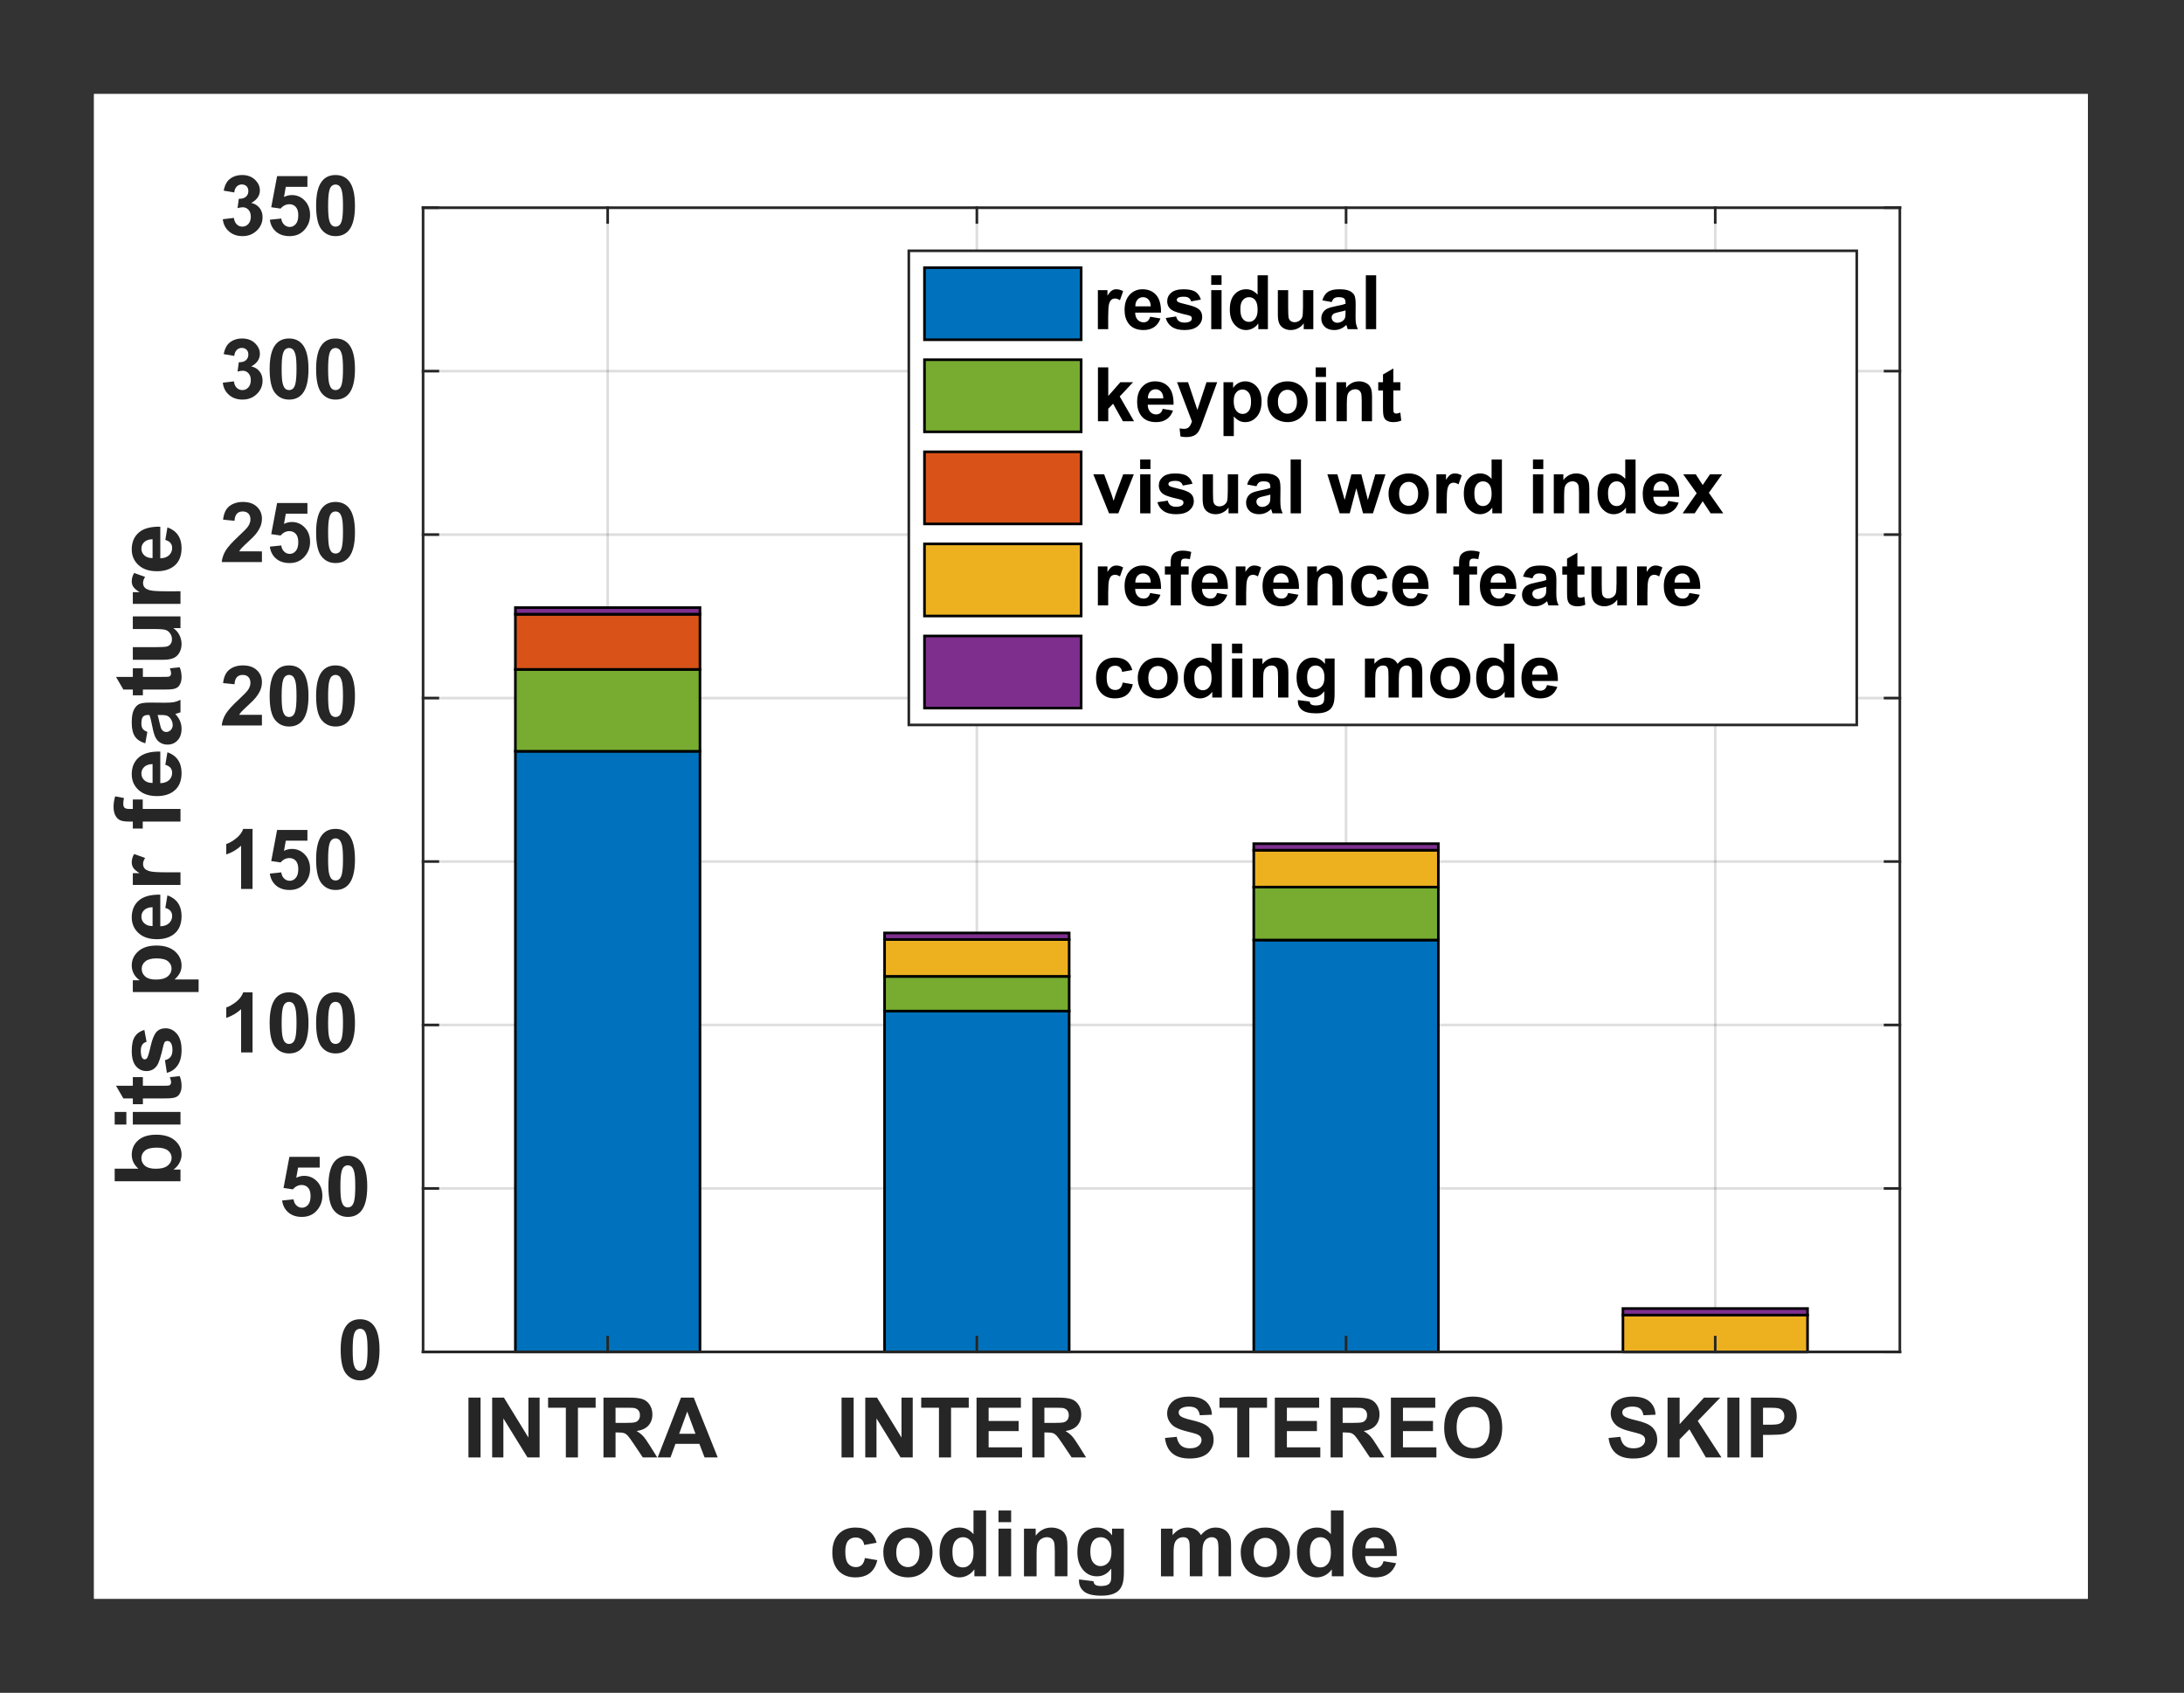<?xml version="1.0" encoding="utf-8"?>
<!-- Generator: Adobe Illustrator 16.0.3, SVG Export Plug-In . SVG Version: 6.00 Build 0)  -->
<!DOCTYPE svg PUBLIC "-//W3C//DTD SVG 1.1//EN" "http://www.w3.org/Graphics/SVG/1.1/DTD/svg11.dtd">
<svg version="1.1" id="Ebene_1" xmlns="http://www.w3.org/2000/svg" xmlns:xlink="http://www.w3.org/1999/xlink" x="0px" y="0px"
	 width="418px" height="324px" viewBox="0 0 418 324" enable-background="new 0 0 418 324" xml:space="preserve">
<rect x="0" y="0" width="418" height="324" fill="#333333" stroke="none"/>
<g>
	<defs>
		<rect id="SVGID_1_" x="18" y="18" width="381.6" height="288"/>
	</defs>
	<clipPath id="SVGID_2_">
		<use xlink:href="#SVGID_1_"  overflow="visible"/>
	</clipPath>
	<rect x="18" y="18" clip-path="url(#SVGID_2_)" fill="#FFFFFF" width="381.6" height="288"/>
</g>
<rect x="18" y="18" fill="#FFFFFF" width="381.6" height="288"/>
<rect x="80.975" y="39.75" fill="#FFFFFF" width="282.639" height="219"/>
<line opacity="0.149" fill="none" stroke="#262626" stroke-width="0.5" stroke-linejoin="round" stroke-miterlimit="10" x1="116.305" y1="258.75" x2="116.305" y2="39.75"/>
<line opacity="0.149" fill="none" stroke="#262626" stroke-width="0.5" stroke-linejoin="round" stroke-miterlimit="10" x1="186.965" y1="258.75" x2="186.965" y2="39.75"/>
<line opacity="0.149" fill="none" stroke="#262626" stroke-width="0.5" stroke-linejoin="round" stroke-miterlimit="10" x1="257.625" y1="258.75" x2="257.625" y2="39.75"/>
<line opacity="0.149" fill="none" stroke="#262626" stroke-width="0.5" stroke-linejoin="round" stroke-miterlimit="10" x1="328.284" y1="258.75" x2="328.284" y2="39.75"/>
<line opacity="0.149" fill="none" stroke="#262626" stroke-width="0.5" stroke-linejoin="round" stroke-miterlimit="10" x1="363.614" y1="258.75" x2="80.975" y2="258.75"/>
<line opacity="0.149" fill="none" stroke="#262626" stroke-width="0.5" stroke-linejoin="round" stroke-miterlimit="10" x1="363.614" y1="227.464" x2="80.975" y2="227.464"/>
<line opacity="0.149" fill="none" stroke="#262626" stroke-width="0.5" stroke-linejoin="round" stroke-miterlimit="10" x1="363.614" y1="196.179" x2="80.975" y2="196.179"/>
<line opacity="0.149" fill="none" stroke="#262626" stroke-width="0.5" stroke-linejoin="round" stroke-miterlimit="10" x1="363.614" y1="164.893" x2="80.975" y2="164.893"/>
<line opacity="0.149" fill="none" stroke="#262626" stroke-width="0.5" stroke-linejoin="round" stroke-miterlimit="10" x1="363.614" y1="133.607" x2="80.975" y2="133.607"/>
<line opacity="0.149" fill="none" stroke="#262626" stroke-width="0.5" stroke-linejoin="round" stroke-miterlimit="10" x1="363.614" y1="102.321" x2="80.975" y2="102.321"/>
<line opacity="0.149" fill="none" stroke="#262626" stroke-width="0.5" stroke-linejoin="round" stroke-miterlimit="10" x1="363.614" y1="71.036" x2="80.975" y2="71.036"/>
<line opacity="0.149" fill="none" stroke="#262626" stroke-width="0.5" stroke-linejoin="round" stroke-miterlimit="10" x1="363.614" y1="39.75" x2="80.975" y2="39.75"/>
<line fill="none" stroke="#262626" stroke-width="0.5" stroke-linejoin="round" stroke-miterlimit="10" x1="80.975" y1="258.75" x2="363.614" y2="258.75"/>
<path fill="#0072BD" d="M275.289,258.75v-78.833H239.96v78.833H275.289z M204.63,258.75v-65.234H169.3v65.234H204.63z
	 M133.97,258.75V143.786H98.64V258.75H133.97z"/>
<rect x="98.64" y="143.786" fill="none" stroke="#000000" stroke-width="0.5" stroke-miterlimit="10" width="35.33" height="114.964"/>
<rect x="169.3" y="193.516" fill="none" stroke="#000000" stroke-width="0.5" stroke-miterlimit="10" width="35.33" height="65.234"/>
<rect x="239.96" y="179.917" fill="none" stroke="#000000" stroke-width="0.5" stroke-miterlimit="10" width="35.329" height="78.833"/>
<polygon fill="none" stroke="#000000" stroke-width="0.5" stroke-miterlimit="10" points="310.619,258.75 310.619,258.75 
	345.949,258.75 "/>
<path fill="#77AC30" d="M275.289,179.917v-10.134H239.96v10.134H275.289z M204.63,193.516v-6.646H169.3v6.646H204.63z
	 M133.97,143.786v-15.665H98.64v15.665H133.97z"/>
<rect x="98.64" y="128.121" fill="none" stroke="#000000" stroke-width="0.5" stroke-miterlimit="10" width="35.33" height="15.665"/>
<rect x="169.3" y="186.868" fill="none" stroke="#000000" stroke-width="0.5" stroke-miterlimit="10" width="35.33" height="6.647"/>
<rect x="239.96" y="169.783" fill="none" stroke="#000000" stroke-width="0.5" stroke-miterlimit="10" width="35.329" height="10.134"/>
<polygon fill="none" stroke="#000000" stroke-width="0.5" stroke-miterlimit="10" points="310.619,258.75 310.619,258.75 
	345.949,258.75 "/>
<rect x="98.64" y="117.545" fill="#D95319" width="35.33" height="10.575"/>
<rect x="98.64" y="117.545" fill="none" stroke="#000000" stroke-width="0.5" stroke-miterlimit="10" width="35.33" height="10.575"/>
<polygon fill="none" stroke="#000000" stroke-width="0.5" stroke-miterlimit="10" points="169.3,186.868 169.3,186.868 
	204.63,186.868 "/>
<polygon fill="none" stroke="#000000" stroke-width="0.5" stroke-miterlimit="10" points="239.96,169.783 239.96,169.783 
	275.289,169.783 "/>
<polygon fill="none" stroke="#000000" stroke-width="0.5" stroke-miterlimit="10" points="310.619,258.75 310.619,258.75 
	345.949,258.75 "/>
<path fill="#EDB120" d="M345.949,258.75v-7.052h-35.33v7.052H345.949z M275.289,169.783v-7.056H239.96v7.056H275.289z
	 M204.63,186.869v-7.057H169.3v7.057H204.63z"/>
<polygon fill="none" stroke="#000000" stroke-width="0.5" stroke-miterlimit="10" points="98.64,117.545 98.64,117.545 
	133.97,117.545 "/>
<rect x="169.3" y="179.813" fill="none" stroke="#000000" stroke-width="0.5" stroke-miterlimit="10" width="35.33" height="7.056"/>
<rect x="239.96" y="162.727" fill="none" stroke="#000000" stroke-width="0.5" stroke-miterlimit="10" width="35.329" height="7.056"/>
<rect x="310.619" y="251.698" fill="none" stroke="#000000" stroke-width="0.5" stroke-miterlimit="10" width="35.33" height="7.052"/>
<path fill="#7E2F8E" d="M345.949,251.698v-1.252h-35.33v1.252H345.949z M275.289,162.727v-1.251H239.96v1.251H275.289z
	 M204.63,179.813v-1.251H169.3v1.251H204.63z M133.97,117.545v-1.251H98.64v1.251H133.97z"/>
<rect x="98.64" y="116.294" fill="none" stroke="#000000" stroke-width="0.5" stroke-miterlimit="10" width="35.33" height="1.251"/>
<rect x="169.3" y="178.562" fill="none" stroke="#000000" stroke-width="0.5" stroke-miterlimit="10" width="35.33" height="1.251"/>
<rect x="239.96" y="161.476" fill="none" stroke="#000000" stroke-width="0.5" stroke-miterlimit="10" width="35.329" height="1.251"/>
<rect x="310.619" y="250.446" fill="none" stroke="#000000" stroke-width="0.5" stroke-miterlimit="10" width="35.33" height="1.252"/>
<line fill="none" stroke="#262626" stroke-width="0.5" stroke-linecap="square" stroke-linejoin="round" stroke-miterlimit="10" x1="80.975" y1="258.75" x2="363.614" y2="258.75"/>
<line fill="none" stroke="#262626" stroke-width="0.5" stroke-linecap="square" stroke-linejoin="round" stroke-miterlimit="10" x1="80.975" y1="39.75" x2="363.614" y2="39.75"/>
<line fill="none" stroke="#262626" stroke-width="0.5" stroke-linecap="square" stroke-linejoin="round" stroke-miterlimit="10" x1="116.305" y1="258.75" x2="116.305" y2="255.923"/>
<line fill="none" stroke="#262626" stroke-width="0.5" stroke-linecap="square" stroke-linejoin="round" stroke-miterlimit="10" x1="186.965" y1="258.75" x2="186.965" y2="255.923"/>
<line fill="none" stroke="#262626" stroke-width="0.5" stroke-linecap="square" stroke-linejoin="round" stroke-miterlimit="10" x1="257.625" y1="258.75" x2="257.625" y2="255.923"/>
<line fill="none" stroke="#262626" stroke-width="0.5" stroke-linecap="square" stroke-linejoin="round" stroke-miterlimit="10" x1="328.284" y1="258.75" x2="328.284" y2="255.923"/>
<line fill="none" stroke="#262626" stroke-width="0.5" stroke-linecap="square" stroke-linejoin="round" stroke-miterlimit="10" x1="116.305" y1="39.75" x2="116.305" y2="42.578"/>
<line fill="none" stroke="#262626" stroke-width="0.5" stroke-linecap="square" stroke-linejoin="round" stroke-miterlimit="10" x1="186.965" y1="39.75" x2="186.965" y2="42.578"/>
<line fill="none" stroke="#262626" stroke-width="0.5" stroke-linecap="square" stroke-linejoin="round" stroke-miterlimit="10" x1="257.625" y1="39.75" x2="257.625" y2="42.578"/>
<line fill="none" stroke="#262626" stroke-width="0.5" stroke-linecap="square" stroke-linejoin="round" stroke-miterlimit="10" x1="328.284" y1="39.75" x2="328.284" y2="42.578"/>
<g>
	<path fill="#262626" d="M89.659,278.95v-11.453h2.312v11.453H89.659z"/>
	<path fill="#262626" d="M94.196,278.95v-11.453h2.249l4.686,7.648v-7.648h2.147v11.453h-2.319l-4.615-7.469v7.469H94.196z"/>
	<path fill="#262626" d="M108.3,278.95v-9.516h-3.397v-1.938h9.098v1.938h-3.389v9.516H108.3z"/>
	<path fill="#262626" d="M115.5,278.95v-11.453h4.865c1.223,0,2.112,0.104,2.667,0.309c0.554,0.206,0.998,0.572,1.332,1.098
		c0.333,0.526,0.5,1.128,0.5,1.805c0,0.859-0.252,1.569-0.757,2.129c-0.505,0.56-1.26,0.913-2.265,1.059
		c0.5,0.292,0.912,0.612,1.238,0.961c0.325,0.349,0.764,0.969,1.316,1.859l1.397,2.234h-2.764l-1.671-2.492
		c-0.593-0.891-1-1.452-1.218-1.684s-0.45-0.391-0.695-0.477c-0.245-0.086-0.633-0.129-1.164-0.129h-0.469v4.781H115.5z
		 M117.812,272.341h1.71c1.109,0,1.801-0.047,2.077-0.141s0.492-0.255,0.648-0.484c0.156-0.229,0.234-0.516,0.234-0.859
		c0-0.385-0.103-0.696-0.309-0.934c-0.206-0.236-0.496-0.387-0.871-0.449c-0.188-0.025-0.75-0.039-1.687-0.039h-1.804V272.341z"/>
	<path fill="#262626" d="M137.366,278.95h-2.515l-1-2.602h-4.576l-0.945,2.602h-2.452l4.459-11.453h2.444L137.366,278.95z
		 M133.11,274.419l-1.578-4.25l-1.546,4.25H133.11z"/>
</g>
<g>
	<path fill="#262626" d="M161.069,278.95v-11.453h2.312v11.453H161.069z"/>
	<path fill="#262626" d="M165.606,278.95v-11.453h2.249l4.686,7.648v-7.648h2.147v11.453h-2.319l-4.615-7.469v7.469H165.606z"/>
	<path fill="#262626" d="M179.71,278.95v-9.516h-3.397v-1.938h9.098v1.938h-3.389v9.516H179.71z"/>
	<path fill="#262626" d="M186.902,278.95v-11.453h8.489v1.938h-6.177v2.539h5.748v1.93h-5.748v3.117h6.396v1.93H186.902z"/>
	<path fill="#262626" d="M197.577,278.95v-11.453h4.865c1.223,0,2.112,0.104,2.667,0.309c0.554,0.206,0.998,0.572,1.332,1.098
		c0.333,0.526,0.5,1.128,0.5,1.805c0,0.859-0.252,1.569-0.757,2.129c-0.505,0.56-1.26,0.913-2.265,1.059
		c0.5,0.292,0.912,0.612,1.238,0.961c0.325,0.349,0.764,0.969,1.316,1.859l1.397,2.234h-2.764l-1.671-2.492
		c-0.593-0.891-1-1.452-1.218-1.684s-0.45-0.391-0.695-0.477c-0.245-0.086-0.633-0.129-1.164-0.129h-0.469v4.781H197.577z
		 M199.889,272.341h1.71c1.109,0,1.801-0.047,2.077-0.141s0.492-0.255,0.648-0.484c0.156-0.229,0.234-0.516,0.234-0.859
		c0-0.385-0.103-0.696-0.309-0.934c-0.206-0.236-0.496-0.387-0.871-0.449c-0.188-0.025-0.75-0.039-1.687-0.039h-1.804V272.341z"/>
</g>
<g>
	<path fill="#262626" d="M222.967,275.224l2.249-0.219c0.135,0.755,0.41,1.31,0.823,1.664c0.414,0.354,0.973,0.531,1.676,0.531
		c0.744,0,1.305-0.157,1.683-0.473s0.566-0.684,0.566-1.105c0-0.271-0.08-0.501-0.238-0.691c-0.159-0.19-0.437-0.355-0.832-0.496
		c-0.271-0.094-0.888-0.261-1.851-0.5c-1.239-0.308-2.108-0.685-2.608-1.133c-0.703-0.63-1.054-1.398-1.054-2.305
		c0-0.583,0.165-1.129,0.495-1.637c0.331-0.508,0.808-0.895,1.43-1.16s1.373-0.398,2.253-0.398c1.437,0,2.519,0.315,3.244,0.945
		c0.727,0.631,1.108,1.472,1.145,2.523l-2.312,0.102c-0.099-0.588-0.312-1.012-0.637-1.27s-0.813-0.387-1.464-0.387
		c-0.672,0-1.197,0.139-1.577,0.414c-0.245,0.178-0.367,0.414-0.367,0.711c0,0.271,0.114,0.503,0.344,0.695
		c0.291,0.245,0.999,0.5,2.124,0.766c1.124,0.266,1.956,0.54,2.495,0.824c0.538,0.284,0.96,0.672,1.265,1.164
		s0.457,1.101,0.457,1.824c0,0.656-0.183,1.271-0.547,1.844s-0.88,0.999-1.546,1.277c-0.667,0.278-1.497,0.418-2.491,0.418
		c-1.447,0-2.56-0.335-3.335-1.004S223.117,276.505,222.967,275.224z"/>
	<path fill="#262626" d="M236.797,278.95v-9.516H233.4v-1.938h9.098v1.938h-3.39v9.516H236.797z"/>
	<path fill="#262626" d="M243.989,278.95v-11.453h8.488v1.938h-6.177v2.539h5.747v1.93h-5.747v3.117h6.396v1.93H243.989z"/>
	<path fill="#262626" d="M254.665,278.95v-11.453h4.864c1.224,0,2.113,0.104,2.667,0.309c0.555,0.206,0.999,0.572,1.332,1.098
		c0.333,0.526,0.5,1.128,0.5,1.805c0,0.859-0.253,1.569-0.758,2.129s-1.26,0.913-2.265,1.059c0.5,0.292,0.912,0.612,1.237,0.961
		s0.765,0.969,1.316,1.859l1.397,2.234h-2.765l-1.671-2.492c-0.594-0.891-1-1.452-1.218-1.684c-0.219-0.231-0.451-0.391-0.695-0.477
		c-0.245-0.086-0.633-0.129-1.164-0.129h-0.468v4.781H254.665z M256.977,272.341h1.71c1.108,0,1.801-0.047,2.077-0.141
		c0.275-0.094,0.492-0.255,0.648-0.484s0.234-0.516,0.234-0.859c0-0.385-0.104-0.696-0.309-0.934
		c-0.206-0.236-0.496-0.387-0.871-0.449c-0.188-0.025-0.75-0.039-1.687-0.039h-1.804V272.341z"/>
	<path fill="#262626" d="M266.207,278.95v-11.453h8.488v1.938h-6.177v2.539h5.747v1.93h-5.747v3.117h6.396v1.93H266.207z"/>
	<path fill="#262626" d="M276.406,273.294c0-1.167,0.174-2.146,0.522-2.938c0.261-0.583,0.616-1.106,1.066-1.57
		c0.45-0.463,0.943-0.807,1.479-1.031c0.714-0.302,1.536-0.453,2.468-0.453c1.688,0,3.037,0.523,4.05,1.57s1.519,2.503,1.519,4.367
		c0,1.849-0.502,3.296-1.507,4.34s-2.349,1.566-4.03,1.566c-1.702,0-3.056-0.52-4.061-1.559S276.406,275.117,276.406,273.294z
		 M278.788,273.216c0,1.297,0.299,2.28,0.897,2.949s1.359,1.004,2.28,1.004c0.922,0,1.678-0.332,2.269-0.996s0.887-1.66,0.887-2.988
		c0-1.313-0.288-2.291-0.863-2.938c-0.575-0.646-1.339-0.969-2.292-0.969c-0.952,0-1.721,0.327-2.304,0.98
		C279.079,270.913,278.788,271.898,278.788,273.216z"/>
</g>
<g>
	<path fill="#262626" d="M307.871,275.224l2.249-0.219c0.135,0.755,0.41,1.31,0.823,1.664c0.414,0.354,0.973,0.531,1.676,0.531
		c0.744,0,1.305-0.157,1.683-0.473s0.566-0.684,0.566-1.105c0-0.271-0.08-0.501-0.238-0.691c-0.159-0.19-0.437-0.355-0.832-0.496
		c-0.271-0.094-0.888-0.261-1.851-0.5c-1.239-0.308-2.108-0.685-2.608-1.133c-0.703-0.63-1.054-1.398-1.054-2.305
		c0-0.583,0.165-1.129,0.495-1.637c0.331-0.508,0.808-0.895,1.43-1.16s1.373-0.398,2.253-0.398c1.437,0,2.519,0.315,3.244,0.945
		c0.727,0.631,1.108,1.472,1.145,2.523l-2.312,0.102c-0.099-0.588-0.312-1.012-0.637-1.27s-0.813-0.387-1.464-0.387
		c-0.672,0-1.197,0.139-1.577,0.414c-0.245,0.178-0.367,0.414-0.367,0.711c0,0.271,0.114,0.503,0.344,0.695
		c0.291,0.245,0.999,0.5,2.124,0.766c1.124,0.266,1.956,0.54,2.495,0.824c0.538,0.284,0.96,0.672,1.265,1.164
		s0.457,1.101,0.457,1.824c0,0.656-0.183,1.271-0.547,1.844s-0.88,0.999-1.546,1.277c-0.667,0.278-1.497,0.418-2.491,0.418
		c-1.447,0-2.56-0.335-3.335-1.004S308.021,276.505,307.871,275.224z"/>
	<path fill="#262626" d="M319.156,278.95v-11.453h2.312v5.086l4.67-5.086h3.107l-4.311,4.461l4.545,6.992h-2.991l-3.146-5.375
		l-1.874,1.914v3.461H319.156z"/>
	<path fill="#262626" d="M330.604,278.95v-11.453h2.312v11.453H330.604z"/>
	<path fill="#262626" d="M335.118,278.95v-11.453h3.709c1.405,0,2.322,0.058,2.749,0.172c0.656,0.172,1.205,0.546,1.647,1.121
		c0.442,0.576,0.664,1.319,0.664,2.23c0,0.703-0.128,1.294-0.383,1.773s-0.579,0.855-0.973,1.129
		c-0.393,0.273-0.792,0.454-1.198,0.543c-0.552,0.109-1.352,0.164-2.397,0.164h-1.507v4.32H335.118z M337.43,269.435v3.25h1.265
		c0.911,0,1.521-0.06,1.827-0.18c0.308-0.12,0.548-0.308,0.723-0.563s0.262-0.552,0.262-0.891c0-0.416-0.122-0.76-0.367-1.031
		c-0.245-0.271-0.555-0.439-0.93-0.508c-0.275-0.052-0.83-0.078-1.663-0.078H337.43z"/>
</g>
<g>
	<path fill="#262626" d="M167.788,295.272l-2.38,0.43c-0.08-0.476-0.262-0.834-0.545-1.075c-0.283-0.24-0.651-0.36-1.104-0.36
		c-0.601,0-1.081,0.208-1.439,0.623s-0.537,1.11-0.537,2.084c0,1.083,0.182,1.848,0.545,2.295c0.364,0.446,0.852,0.67,1.465,0.67
		c0.458,0,0.833-0.13,1.125-0.391c0.292-0.261,0.499-0.709,0.619-1.346l2.371,0.404c-0.246,1.089-0.719,1.911-1.417,2.467
		s-1.635,0.833-2.809,0.833c-1.334,0-2.398-0.421-3.191-1.263c-0.793-0.843-1.19-2.009-1.19-3.498c0-1.507,0.398-2.68,1.194-3.52
		c0.796-0.839,1.873-1.259,3.23-1.259c1.111,0,1.994,0.239,2.65,0.718C167.03,293.563,167.501,294.292,167.788,295.272z"/>
	<path fill="#262626" d="M169.059,297.008c0-0.802,0.197-1.578,0.593-2.329c0.395-0.75,0.955-1.323,1.679-1.719
		s1.533-0.593,2.427-0.593c1.38,0,2.511,0.448,3.394,1.345c0.882,0.897,1.323,2.03,1.323,3.399c0,1.381-0.445,2.525-1.336,3.433
		c-0.891,0.908-2.012,1.362-3.363,1.362c-0.836,0-1.633-0.188-2.392-0.567c-0.759-0.378-1.336-0.932-1.731-1.662
		C169.256,298.946,169.059,298.057,169.059,297.008z M171.533,297.137c0,0.905,0.214,1.599,0.644,2.08s0.959,0.722,1.589,0.722
		c0.63,0,1.158-0.24,1.585-0.722c0.426-0.481,0.64-1.181,0.64-2.097c0-0.895-0.213-1.582-0.64-2.063
		c-0.427-0.481-0.955-0.723-1.585-0.723c-0.63,0-1.16,0.241-1.589,0.723C171.748,295.538,171.533,296.231,171.533,297.137z"/>
	<path fill="#262626" d="M188.731,301.7h-2.242v-1.341c-0.372,0.521-0.812,0.91-1.318,1.165s-1.018,0.382-1.534,0.382
		c-1.048,0-1.946-0.422-2.693-1.268c-0.748-0.845-1.121-2.023-1.121-3.536c0-1.547,0.364-2.723,1.091-3.528
		c0.728-0.805,1.646-1.207,2.758-1.207c1.019,0,1.901,0.424,2.646,1.271v-4.537h2.414V301.7z M182.288,296.939
		c0,0.974,0.135,1.679,0.404,2.114c0.389,0.63,0.934,0.945,1.632,0.945c0.555,0,1.028-0.236,1.417-0.709
		c0.389-0.473,0.584-1.179,0.584-2.119c0-1.048-0.189-1.803-0.567-2.264c-0.378-0.462-0.862-0.692-1.452-0.692
		c-0.573,0-1.053,0.228-1.439,0.684C182.481,295.354,182.288,296.034,182.288,296.939z"/>
	<path fill="#262626" d="M191.11,291.336v-2.234h2.414v2.234H191.11z M191.11,301.7v-9.127h2.414v9.127H191.11z"/>
	<path fill="#262626" d="M204.297,301.7h-2.414v-4.658c0-0.985-0.052-1.622-0.155-1.912c-0.103-0.289-0.271-0.514-0.502-0.675
		c-0.232-0.16-0.511-0.24-0.838-0.24c-0.418,0-0.793,0.115-1.125,0.344c-0.333,0.229-0.56,0.533-0.683,0.911
		s-0.185,1.077-0.185,2.097v4.134h-2.414v-9.127h2.242v1.341c0.796-1.031,1.798-1.547,3.007-1.547c0.532,0,1.019,0.096,1.46,0.288
		c0.441,0.191,0.775,0.437,1.001,0.734s0.384,0.636,0.473,1.015c0.088,0.378,0.133,0.919,0.133,1.624V301.7z"/>
	<path fill="#262626" d="M206.522,302.302l2.757,0.335c0.046,0.321,0.152,0.542,0.318,0.662c0.229,0.172,0.59,0.258,1.082,0.258
		c0.63,0,1.103-0.095,1.417-0.284c0.212-0.126,0.373-0.329,0.481-0.609c0.074-0.201,0.111-0.57,0.111-1.109v-1.332
		c-0.722,0.986-1.632,1.479-2.731,1.479c-1.226,0-2.196-0.519-2.912-1.556c-0.562-0.819-0.842-1.839-0.842-3.06
		c0-1.529,0.368-2.698,1.104-3.506c0.736-0.808,1.65-1.212,2.745-1.212c1.128,0,2.059,0.496,2.792,1.486v-1.28h2.259v8.19
		c0,1.077-0.089,1.882-0.266,2.415c-0.178,0.532-0.427,0.95-0.748,1.254c-0.32,0.304-0.749,0.542-1.284,0.714
		s-1.213,0.258-2.031,0.258c-1.546,0-2.643-0.266-3.291-0.795c-0.647-0.53-0.971-1.202-0.971-2.016
		C206.513,302.514,206.516,302.416,206.522,302.302z M208.678,296.948c0,0.968,0.188,1.677,0.562,2.127
		c0.376,0.449,0.838,0.674,1.388,0.674c0.59,0,1.088-0.23,1.495-0.691c0.406-0.461,0.609-1.145,0.609-2.05
		c0-0.945-0.194-1.646-0.584-2.105c-0.39-0.458-0.882-0.688-1.478-0.688c-0.578,0-1.055,0.225-1.431,0.675
		C208.866,295.34,208.678,296.025,208.678,296.948z"/>
	<path fill="#262626" d="M222.199,292.573h2.226v1.246c0.796-0.968,1.743-1.452,2.843-1.452c0.585,0,1.092,0.12,1.521,0.361
		c0.43,0.24,0.782,0.604,1.057,1.091c0.401-0.486,0.834-0.851,1.298-1.091c0.464-0.241,0.959-0.361,1.486-0.361
		c0.67,0,1.236,0.136,1.7,0.408s0.811,0.672,1.04,1.199c0.166,0.39,0.249,1.02,0.249,1.891v5.835h-2.414v-5.217
		c0-0.905-0.083-1.489-0.249-1.753c-0.224-0.344-0.567-0.516-1.031-0.516c-0.338,0-0.655,0.104-0.953,0.31s-0.513,0.509-0.645,0.906
		c-0.132,0.398-0.197,1.027-0.197,1.887v4.383h-2.414v-5.002c0-0.888-0.043-1.461-0.129-1.719s-0.219-0.449-0.399-0.575
		s-0.426-0.189-0.734-0.189c-0.373,0-0.708,0.101-1.005,0.301c-0.298,0.201-0.512,0.49-0.641,0.868s-0.193,1.006-0.193,1.882v4.435
		h-2.414V292.573z"/>
	<path fill="#262626" d="M237.465,297.008c0-0.802,0.198-1.578,0.593-2.329c0.396-0.75,0.955-1.323,1.68-1.719
		s1.533-0.593,2.427-0.593c1.38,0,2.512,0.448,3.394,1.345c0.882,0.897,1.322,2.03,1.322,3.399c0,1.381-0.445,2.525-1.335,3.433
		c-0.891,0.908-2.012,1.362-3.363,1.362c-0.837,0-1.634-0.188-2.393-0.567c-0.759-0.378-1.336-0.932-1.731-1.662
		C237.663,298.946,237.465,298.057,237.465,297.008z M239.939,297.137c0,0.905,0.215,1.599,0.645,2.08
		c0.429,0.481,0.959,0.722,1.589,0.722s1.158-0.24,1.585-0.722s0.64-1.181,0.64-2.097c0-0.895-0.213-1.582-0.64-2.063
		c-0.427-0.481-0.955-0.723-1.585-0.723s-1.16,0.241-1.589,0.723C240.154,295.538,239.939,296.231,239.939,297.137z"/>
	<path fill="#262626" d="M257.137,301.7h-2.242v-1.341c-0.372,0.521-0.812,0.91-1.318,1.165s-1.019,0.382-1.533,0.382
		c-1.049,0-1.946-0.422-2.693-1.268c-0.747-0.845-1.121-2.023-1.121-3.536c0-1.547,0.363-2.723,1.091-3.528
		c0.728-0.805,1.646-1.207,2.758-1.207c1.02,0,1.901,0.424,2.646,1.271v-4.537h2.414V301.7z M250.694,296.939
		c0,0.974,0.134,1.679,0.403,2.114c0.39,0.63,0.934,0.945,1.632,0.945c0.556,0,1.028-0.236,1.418-0.709s0.584-1.179,0.584-2.119
		c0-1.048-0.189-1.803-0.567-2.264c-0.378-0.462-0.861-0.692-1.451-0.692c-0.573,0-1.053,0.228-1.439,0.684
		C250.887,295.354,250.694,296.034,250.694,296.939z"/>
	<path fill="#262626" d="M264.8,298.796l2.405,0.403c-0.31,0.883-0.798,1.555-1.465,2.016s-1.502,0.691-2.504,0.691
		c-1.586,0-2.761-0.519-3.522-1.556c-0.601-0.83-0.901-1.879-0.901-3.145c0-1.513,0.395-2.697,1.186-3.554
		c0.79-0.856,1.789-1.285,2.998-1.285c1.357,0,2.428,0.448,3.213,1.345c0.784,0.897,1.159,2.271,1.125,4.121h-6.048
		c0.018,0.716,0.212,1.273,0.584,1.672c0.373,0.397,0.837,0.597,1.392,0.597c0.379,0,0.696-0.103,0.954-0.31
		C264.474,299.586,264.668,299.254,264.8,298.796z M264.938,296.354c-0.018-0.698-0.198-1.229-0.541-1.594
		c-0.344-0.364-0.762-0.546-1.255-0.546c-0.526,0-0.962,0.192-1.306,0.576s-0.513,0.905-0.507,1.563H264.938z"/>
</g>
<line fill="none" stroke="#262626" stroke-width="0.5" stroke-linecap="square" stroke-linejoin="round" stroke-miterlimit="10" x1="80.975" y1="258.75" x2="80.975" y2="39.75"/>
<line fill="none" stroke="#262626" stroke-width="0.5" stroke-linecap="square" stroke-linejoin="round" stroke-miterlimit="10" x1="363.614" y1="258.75" x2="363.614" y2="39.75"/>
<line fill="none" stroke="#262626" stroke-width="0.5" stroke-linecap="square" stroke-linejoin="round" stroke-miterlimit="10" x1="80.975" y1="258.75" x2="83.802" y2="258.75"/>
<line fill="none" stroke="#262626" stroke-width="0.5" stroke-linecap="square" stroke-linejoin="round" stroke-miterlimit="10" x1="80.975" y1="227.464" x2="83.802" y2="227.464"/>
<line fill="none" stroke="#262626" stroke-width="0.5" stroke-linecap="square" stroke-linejoin="round" stroke-miterlimit="10" x1="80.975" y1="196.179" x2="83.802" y2="196.179"/>
<line fill="none" stroke="#262626" stroke-width="0.5" stroke-linecap="square" stroke-linejoin="round" stroke-miterlimit="10" x1="80.975" y1="164.893" x2="83.802" y2="164.893"/>
<line fill="none" stroke="#262626" stroke-width="0.5" stroke-linecap="square" stroke-linejoin="round" stroke-miterlimit="10" x1="80.975" y1="133.607" x2="83.802" y2="133.607"/>
<line fill="none" stroke="#262626" stroke-width="0.5" stroke-linecap="square" stroke-linejoin="round" stroke-miterlimit="10" x1="80.975" y1="102.321" x2="83.802" y2="102.321"/>
<line fill="none" stroke="#262626" stroke-width="0.5" stroke-linecap="square" stroke-linejoin="round" stroke-miterlimit="10" x1="80.975" y1="71.036" x2="83.802" y2="71.036"/>
<line fill="none" stroke="#262626" stroke-width="0.5" stroke-linecap="square" stroke-linejoin="round" stroke-miterlimit="10" x1="80.975" y1="39.75" x2="83.802" y2="39.75"/>
<line fill="none" stroke="#262626" stroke-width="0.5" stroke-linecap="square" stroke-linejoin="round" stroke-miterlimit="10" x1="363.614" y1="258.75" x2="360.788" y2="258.75"/>
<line fill="none" stroke="#262626" stroke-width="0.5" stroke-linecap="square" stroke-linejoin="round" stroke-miterlimit="10" x1="363.614" y1="227.464" x2="360.788" y2="227.464"/>
<line fill="none" stroke="#262626" stroke-width="0.5" stroke-linecap="square" stroke-linejoin="round" stroke-miterlimit="10" x1="363.614" y1="196.179" x2="360.788" y2="196.179"/>
<line fill="none" stroke="#262626" stroke-width="0.5" stroke-linecap="square" stroke-linejoin="round" stroke-miterlimit="10" x1="363.614" y1="164.893" x2="360.788" y2="164.893"/>
<line fill="none" stroke="#262626" stroke-width="0.5" stroke-linecap="square" stroke-linejoin="round" stroke-miterlimit="10" x1="363.614" y1="133.607" x2="360.788" y2="133.607"/>
<line fill="none" stroke="#262626" stroke-width="0.5" stroke-linecap="square" stroke-linejoin="round" stroke-miterlimit="10" x1="363.614" y1="102.321" x2="360.788" y2="102.321"/>
<line fill="none" stroke="#262626" stroke-width="0.5" stroke-linecap="square" stroke-linejoin="round" stroke-miterlimit="10" x1="363.614" y1="71.036" x2="360.788" y2="71.036"/>
<line fill="none" stroke="#262626" stroke-width="0.5" stroke-linecap="square" stroke-linejoin="round" stroke-miterlimit="10" x1="363.614" y1="39.75" x2="360.788" y2="39.75"/>
<g>
	<path fill="#262626" d="M68.92,252.5c1.109,0,1.976,0.396,2.601,1.188c0.745,0.938,1.117,2.492,1.117,4.664
		c0,2.167-0.375,3.724-1.125,4.672c-0.62,0.781-1.484,1.172-2.593,1.172c-1.114,0-2.012-0.429-2.694-1.285
		c-0.682-0.856-1.023-2.384-1.023-4.582c0-2.156,0.375-3.708,1.125-4.656C66.947,252.891,67.812,252.5,68.92,252.5z M68.92,254.32
		c-0.265,0-0.502,0.085-0.71,0.254c-0.208,0.17-0.37,0.473-0.484,0.91c-0.151,0.568-0.226,1.523-0.226,2.867s0.067,2.267,0.203,2.77
		s0.306,0.837,0.512,1.004s0.441,0.25,0.707,0.25c0.266,0,0.502-0.085,0.711-0.254c0.208-0.169,0.37-0.473,0.484-0.91
		c0.151-0.563,0.227-1.516,0.227-2.859s-0.068-2.267-0.203-2.77c-0.135-0.502-0.306-0.838-0.511-1.008
		C69.421,254.405,69.186,254.32,68.92,254.32z"/>
</g>
<g>
	<path fill="#262626" d="M53.997,229.77l2.187-0.227c0.063,0.495,0.247,0.887,0.554,1.176s0.661,0.434,1.062,0.434
		c0.458,0,0.846-0.187,1.164-0.559s0.477-0.934,0.477-1.684c0-0.703-0.158-1.23-0.473-1.582s-0.725-0.527-1.23-0.527
		c-0.63,0-1.195,0.278-1.694,0.836l-1.781-0.258l1.125-5.961h5.802v2.055H57.05l-0.344,1.945c0.489-0.245,0.989-0.367,1.5-0.367
		c0.974,0,1.799,0.354,2.476,1.063s1.015,1.628,1.015,2.758c0,0.942-0.273,1.784-0.82,2.523c-0.745,1.011-1.778,1.516-3.101,1.516
		c-1.057,0-1.918-0.284-2.585-0.852S54.127,230.728,53.997,229.77z"/>
	<path fill="#262626" d="M66.57,221.215c1.109,0,1.976,0.396,2.601,1.188c0.745,0.938,1.117,2.492,1.117,4.664
		c0,2.167-0.375,3.724-1.125,4.672c-0.62,0.781-1.484,1.172-2.593,1.172c-1.114,0-2.012-0.429-2.694-1.285
		c-0.682-0.856-1.023-2.384-1.023-4.582c0-2.156,0.375-3.708,1.125-4.656C64.597,221.605,65.461,221.215,66.57,221.215z
		 M66.57,223.035c-0.265,0-0.502,0.085-0.71,0.254c-0.208,0.17-0.37,0.473-0.484,0.91c-0.151,0.568-0.226,1.523-0.226,2.867
		s0.067,2.267,0.203,2.77s0.306,0.837,0.512,1.004s0.441,0.25,0.707,0.25c0.266,0,0.502-0.085,0.711-0.254
		c0.208-0.169,0.37-0.473,0.484-0.91c0.151-0.563,0.227-1.516,0.227-2.859s-0.068-2.267-0.203-2.77
		c-0.135-0.502-0.306-0.838-0.511-1.008C67.071,223.12,66.835,223.035,66.57,223.035z"/>
</g>
<g>
	<path fill="#262626" d="M48.335,201.429h-2.194v-8.273c-0.802,0.75-1.747,1.305-2.835,1.664v-1.992
		c0.573-0.188,1.195-0.543,1.866-1.066c0.672-0.523,1.132-1.134,1.382-1.832h1.781V201.429z"/>
	<path fill="#262626" d="M55.324,189.929c1.109,0,1.976,0.396,2.601,1.188c0.745,0.938,1.117,2.492,1.117,4.664
		c0,2.167-0.375,3.724-1.125,4.672c-0.62,0.781-1.484,1.172-2.593,1.172c-1.114,0-2.012-0.429-2.694-1.285
		c-0.682-0.856-1.023-2.384-1.023-4.582c0-2.156,0.375-3.708,1.125-4.656C53.351,190.319,54.215,189.929,55.324,189.929z
		 M55.324,191.749c-0.265,0-0.502,0.085-0.71,0.254c-0.208,0.17-0.37,0.473-0.484,0.91c-0.151,0.568-0.226,1.523-0.226,2.867
		s0.067,2.267,0.203,2.77s0.306,0.837,0.512,1.004s0.441,0.25,0.707,0.25c0.266,0,0.502-0.085,0.711-0.254
		c0.208-0.169,0.37-0.473,0.484-0.91c0.151-0.563,0.227-1.516,0.227-2.859s-0.068-2.267-0.203-2.77
		c-0.135-0.502-0.306-0.838-0.511-1.008C55.825,191.834,55.59,191.749,55.324,191.749z"/>
	<path fill="#262626" d="M64.219,189.929c1.109,0,1.976,0.396,2.601,1.188c0.745,0.938,1.117,2.492,1.117,4.664
		c0,2.167-0.375,3.724-1.125,4.672c-0.62,0.781-1.484,1.172-2.593,1.172c-1.114,0-2.012-0.429-2.694-1.285
		c-0.682-0.856-1.023-2.384-1.023-4.582c0-2.156,0.375-3.708,1.125-4.656C62.246,190.319,63.11,189.929,64.219,189.929z
		 M64.219,191.749c-0.265,0-0.502,0.085-0.71,0.254c-0.208,0.17-0.37,0.473-0.484,0.91c-0.151,0.568-0.226,1.523-0.226,2.867
		s0.067,2.267,0.203,2.77s0.306,0.837,0.512,1.004s0.441,0.25,0.707,0.25c0.266,0,0.502-0.085,0.711-0.254
		c0.208-0.169,0.37-0.473,0.484-0.91c0.151-0.563,0.227-1.516,0.227-2.859s-0.068-2.267-0.203-2.77
		c-0.135-0.502-0.306-0.838-0.511-1.008C64.72,191.834,64.484,191.749,64.219,191.749z"/>
</g>
<g>
	<path fill="#262626" d="M48.335,170.144h-2.194v-8.273c-0.802,0.75-1.747,1.305-2.835,1.664v-1.992
		c0.573-0.188,1.195-0.543,1.866-1.066c0.672-0.523,1.132-1.134,1.382-1.832h1.781V170.144z"/>
	<path fill="#262626" d="M51.646,167.198l2.187-0.227c0.063,0.495,0.247,0.887,0.554,1.176s0.661,0.434,1.062,0.434
		c0.458,0,0.846-0.187,1.164-0.559s0.477-0.934,0.477-1.684c0-0.703-0.158-1.23-0.473-1.582s-0.725-0.527-1.23-0.527
		c-0.63,0-1.195,0.278-1.694,0.836l-1.781-0.258l1.125-5.961h5.802v2.055H54.7l-0.344,1.945c0.489-0.245,0.989-0.367,1.5-0.367
		c0.974,0,1.799,0.354,2.476,1.063s1.015,1.628,1.015,2.758c0,0.942-0.273,1.784-0.82,2.523c-0.745,1.011-1.778,1.516-3.101,1.516
		c-1.057,0-1.918-0.284-2.585-0.852S51.776,168.156,51.646,167.198z"/>
	<path fill="#262626" d="M64.219,158.644c1.109,0,1.976,0.396,2.601,1.188c0.745,0.938,1.117,2.492,1.117,4.664
		c0,2.167-0.375,3.724-1.125,4.672c-0.62,0.781-1.484,1.172-2.593,1.172c-1.114,0-2.012-0.429-2.694-1.285
		c-0.682-0.856-1.023-2.384-1.023-4.582c0-2.156,0.375-3.708,1.125-4.656C62.246,159.034,63.11,158.644,64.219,158.644z
		 M64.219,160.464c-0.265,0-0.502,0.085-0.71,0.254c-0.208,0.169-0.37,0.473-0.484,0.91c-0.151,0.568-0.226,1.523-0.226,2.867
		s0.067,2.267,0.203,2.77s0.306,0.837,0.512,1.004s0.441,0.25,0.707,0.25c0.266,0,0.502-0.085,0.711-0.254
		c0.208-0.169,0.37-0.473,0.484-0.91c0.151-0.563,0.227-1.516,0.227-2.859s-0.068-2.267-0.203-2.77
		c-0.135-0.502-0.306-0.838-0.511-1.008C64.72,160.549,64.484,160.464,64.219,160.464z"/>
</g>
<g>
	<path fill="#262626" d="M50.131,136.818v2.039h-7.692c0.083-0.771,0.333-1.501,0.75-2.191c0.417-0.69,1.239-1.605,2.468-2.746
		c0.989-0.922,1.596-1.547,1.819-1.875c0.302-0.453,0.453-0.901,0.453-1.344c0-0.489-0.131-0.866-0.395-1.129
		c-0.263-0.263-0.626-0.395-1.089-0.395c-0.458,0-0.822,0.138-1.093,0.414c-0.271,0.276-0.427,0.734-0.468,1.375l-2.187-0.219
		c0.13-1.208,0.539-2.075,1.226-2.602c0.688-0.526,1.546-0.789,2.577-0.789c1.13,0,2.018,0.305,2.663,0.914s0.968,1.367,0.968,2.273
		c0,0.516-0.092,1.007-0.277,1.473c-0.185,0.466-0.478,0.955-0.878,1.465c-0.266,0.339-0.745,0.826-1.437,1.461
		c-0.692,0.636-1.131,1.058-1.316,1.266c-0.185,0.208-0.334,0.412-0.449,0.609H50.131z"/>
	<path fill="#262626" d="M55.324,127.357c1.109,0,1.976,0.396,2.601,1.188c0.745,0.938,1.117,2.492,1.117,4.664
		c0,2.167-0.375,3.724-1.125,4.672c-0.62,0.781-1.484,1.172-2.593,1.172c-1.114,0-2.012-0.428-2.694-1.285
		c-0.682-0.856-1.023-2.384-1.023-4.582c0-2.156,0.375-3.708,1.125-4.656C53.351,127.748,54.215,127.357,55.324,127.357z
		 M55.324,129.177c-0.265,0-0.502,0.085-0.71,0.254c-0.208,0.169-0.37,0.473-0.484,0.91c-0.151,0.568-0.226,1.523-0.226,2.867
		s0.067,2.267,0.203,2.77c0.135,0.503,0.306,0.837,0.512,1.004c0.206,0.167,0.441,0.25,0.707,0.25c0.266,0,0.502-0.084,0.711-0.254
		c0.208-0.169,0.37-0.473,0.484-0.91c0.151-0.563,0.227-1.516,0.227-2.859s-0.068-2.267-0.203-2.77
		c-0.135-0.502-0.306-0.838-0.511-1.008C55.825,129.262,55.59,129.177,55.324,129.177z"/>
	<path fill="#262626" d="M64.219,127.357c1.109,0,1.976,0.396,2.601,1.188c0.745,0.938,1.117,2.492,1.117,4.664
		c0,2.167-0.375,3.724-1.125,4.672c-0.62,0.781-1.484,1.172-2.593,1.172c-1.114,0-2.012-0.428-2.694-1.285
		c-0.682-0.856-1.023-2.384-1.023-4.582c0-2.156,0.375-3.708,1.125-4.656C62.246,127.748,63.11,127.357,64.219,127.357z
		 M64.219,129.177c-0.265,0-0.502,0.085-0.71,0.254c-0.208,0.169-0.37,0.473-0.484,0.91c-0.151,0.568-0.226,1.523-0.226,2.867
		s0.067,2.267,0.203,2.77c0.135,0.503,0.306,0.837,0.512,1.004c0.206,0.167,0.441,0.25,0.707,0.25c0.266,0,0.502-0.084,0.711-0.254
		c0.208-0.169,0.37-0.473,0.484-0.91c0.151-0.563,0.227-1.516,0.227-2.859s-0.068-2.267-0.203-2.77
		c-0.135-0.502-0.306-0.838-0.511-1.008C64.72,129.262,64.484,129.177,64.219,129.177z"/>
</g>
<g>
	<path fill="#262626" d="M50.131,105.532v2.039h-7.692c0.083-0.771,0.333-1.501,0.75-2.191c0.417-0.69,1.239-1.605,2.468-2.746
		c0.989-0.922,1.596-1.547,1.819-1.875c0.302-0.453,0.453-0.901,0.453-1.344c0-0.489-0.131-0.866-0.395-1.129
		c-0.263-0.263-0.626-0.395-1.089-0.395c-0.458,0-0.822,0.138-1.093,0.414c-0.271,0.276-0.427,0.734-0.468,1.375l-2.187-0.219
		c0.13-1.208,0.539-2.075,1.226-2.602c0.688-0.526,1.546-0.789,2.577-0.789c1.13,0,2.018,0.305,2.663,0.914s0.968,1.367,0.968,2.273
		c0,0.516-0.092,1.007-0.277,1.473c-0.185,0.466-0.478,0.955-0.878,1.465c-0.266,0.339-0.745,0.826-1.437,1.461
		c-0.692,0.636-1.131,1.058-1.316,1.266c-0.185,0.208-0.334,0.412-0.449,0.609H50.131z"/>
	<path fill="#262626" d="M51.646,104.626l2.187-0.227c0.063,0.495,0.247,0.887,0.554,1.176s0.661,0.434,1.062,0.434
		c0.458,0,0.846-0.186,1.164-0.559c0.317-0.372,0.477-0.934,0.477-1.684c0-0.703-0.158-1.23-0.473-1.582s-0.725-0.527-1.23-0.527
		c-0.63,0-1.195,0.279-1.694,0.836l-1.781-0.258l1.125-5.961h5.802v2.055H54.7l-0.344,1.945c0.489-0.245,0.989-0.367,1.5-0.367
		c0.974,0,1.799,0.354,2.476,1.063c0.677,0.708,1.015,1.628,1.015,2.758c0,0.943-0.273,1.784-0.82,2.523
		c-0.745,1.011-1.778,1.516-3.101,1.516c-1.057,0-1.918-0.284-2.585-0.852C52.174,106.348,51.776,105.584,51.646,104.626z"/>
	<path fill="#262626" d="M64.219,96.071c1.109,0,1.976,0.396,2.601,1.188c0.745,0.938,1.117,2.492,1.117,4.664
		c0,2.167-0.375,3.724-1.125,4.672c-0.62,0.781-1.484,1.172-2.593,1.172c-1.114,0-2.012-0.428-2.694-1.285
		c-0.682-0.856-1.023-2.384-1.023-4.582c0-2.156,0.375-3.708,1.125-4.656C62.246,96.462,63.11,96.071,64.219,96.071z M64.219,97.892
		c-0.265,0-0.502,0.085-0.71,0.254c-0.208,0.169-0.37,0.473-0.484,0.91c-0.151,0.568-0.226,1.523-0.226,2.867
		s0.067,2.267,0.203,2.77c0.135,0.503,0.306,0.837,0.512,1.004c0.206,0.167,0.441,0.25,0.707,0.25c0.266,0,0.502-0.084,0.711-0.254
		c0.208-0.169,0.37-0.473,0.484-0.91c0.151-0.563,0.227-1.516,0.227-2.859s-0.068-2.267-0.203-2.77
		c-0.135-0.502-0.306-0.838-0.511-1.008C64.72,97.977,64.484,97.892,64.219,97.892z"/>
</g>
<g>
	<path fill="#262626" d="M42.642,73.247l2.125-0.258c0.067,0.542,0.25,0.956,0.546,1.242c0.297,0.287,0.656,0.43,1.078,0.43
		c0.453,0,0.834-0.172,1.144-0.516c0.31-0.344,0.465-0.807,0.465-1.391c0-0.552-0.148-0.989-0.445-1.313
		c-0.296-0.323-0.659-0.484-1.085-0.484c-0.281,0-0.617,0.055-1.007,0.164l0.242-1.789c0.593,0.016,1.046-0.113,1.359-0.387
		s0.468-0.637,0.468-1.09c0-0.385-0.114-0.692-0.343-0.922c-0.229-0.229-0.534-0.344-0.914-0.344c-0.375,0-0.695,0.13-0.96,0.391
		c-0.266,0.261-0.427,0.641-0.484,1.141l-2.023-0.344c0.141-0.692,0.353-1.246,0.637-1.66s0.679-0.739,1.187-0.977
		c0.507-0.237,1.076-0.355,1.706-0.355c1.078,0,1.942,0.344,2.593,1.031c0.536,0.563,0.805,1.198,0.805,1.906
		c0,1.005-0.549,1.808-1.648,2.406c0.656,0.141,1.18,0.456,1.574,0.945c0.393,0.49,0.589,1.081,0.589,1.773
		c0,1.005-0.367,1.862-1.101,2.57c-0.734,0.708-1.648,1.063-2.741,1.063c-1.036,0-1.895-0.298-2.577-0.895
		C43.147,74.99,42.751,74.21,42.642,73.247z"/>
	<path fill="#262626" d="M55.324,64.786c1.109,0,1.976,0.396,2.601,1.188c0.745,0.938,1.117,2.492,1.117,4.664
		c0,2.167-0.375,3.724-1.125,4.672c-0.62,0.781-1.484,1.172-2.593,1.172c-1.114,0-2.012-0.428-2.694-1.285
		c-0.682-0.856-1.023-2.384-1.023-4.582c0-2.156,0.375-3.708,1.125-4.656C53.351,65.176,54.215,64.786,55.324,64.786z
		 M55.324,66.606c-0.265,0-0.502,0.085-0.71,0.254c-0.208,0.169-0.37,0.473-0.484,0.91c-0.151,0.568-0.226,1.523-0.226,2.867
		s0.067,2.267,0.203,2.77c0.135,0.503,0.306,0.837,0.512,1.004c0.206,0.167,0.441,0.25,0.707,0.25c0.266,0,0.502-0.084,0.711-0.254
		c0.208-0.169,0.37-0.473,0.484-0.91c0.151-0.563,0.227-1.516,0.227-2.859s-0.068-2.267-0.203-2.77
		c-0.135-0.502-0.306-0.838-0.511-1.008C55.825,66.691,55.59,66.606,55.324,66.606z"/>
	<path fill="#262626" d="M64.219,64.786c1.109,0,1.976,0.396,2.601,1.188c0.745,0.938,1.117,2.492,1.117,4.664
		c0,2.167-0.375,3.724-1.125,4.672c-0.62,0.781-1.484,1.172-2.593,1.172c-1.114,0-2.012-0.428-2.694-1.285
		c-0.682-0.856-1.023-2.384-1.023-4.582c0-2.156,0.375-3.708,1.125-4.656C62.246,65.176,63.11,64.786,64.219,64.786z M64.219,66.606
		c-0.265,0-0.502,0.085-0.71,0.254c-0.208,0.169-0.37,0.473-0.484,0.91c-0.151,0.568-0.226,1.523-0.226,2.867
		s0.067,2.267,0.203,2.77c0.135,0.503,0.306,0.837,0.512,1.004c0.206,0.167,0.441,0.25,0.707,0.25c0.266,0,0.502-0.084,0.711-0.254
		c0.208-0.169,0.37-0.473,0.484-0.91c0.151-0.563,0.227-1.516,0.227-2.859s-0.068-2.267-0.203-2.77
		c-0.135-0.502-0.306-0.838-0.511-1.008C64.72,66.691,64.484,66.606,64.219,66.606z"/>
</g>
<g>
	<path fill="#262626" d="M42.642,41.961l2.125-0.258c0.067,0.542,0.25,0.956,0.546,1.242c0.297,0.287,0.656,0.43,1.078,0.43
		c0.453,0,0.834-0.172,1.144-0.516c0.31-0.344,0.465-0.807,0.465-1.391c0-0.552-0.148-0.989-0.445-1.313
		c-0.296-0.323-0.659-0.484-1.085-0.484c-0.281,0-0.617,0.055-1.007,0.164l0.242-1.789c0.593,0.016,1.046-0.113,1.359-0.387
		s0.468-0.637,0.468-1.09c0-0.385-0.114-0.692-0.343-0.922c-0.229-0.229-0.534-0.344-0.914-0.344c-0.375,0-0.695,0.13-0.96,0.391
		c-0.266,0.261-0.427,0.641-0.484,1.141l-2.023-0.344c0.141-0.692,0.353-1.246,0.637-1.66s0.679-0.739,1.187-0.977
		c0.507-0.237,1.076-0.355,1.706-0.355c1.078,0,1.942,0.344,2.593,1.031c0.536,0.563,0.805,1.198,0.805,1.906
		c0,1.005-0.549,1.808-1.648,2.406c0.656,0.141,1.18,0.456,1.574,0.945c0.393,0.49,0.589,1.081,0.589,1.773
		c0,1.005-0.367,1.862-1.101,2.57c-0.734,0.708-1.648,1.063-2.741,1.063c-1.036,0-1.895-0.298-2.577-0.895
		C43.147,43.705,42.751,42.925,42.642,41.961z"/>
	<path fill="#262626" d="M51.646,42.055l2.187-0.227c0.063,0.495,0.247,0.887,0.554,1.176s0.661,0.434,1.062,0.434
		c0.458,0,0.846-0.186,1.164-0.559c0.317-0.372,0.477-0.934,0.477-1.684c0-0.703-0.158-1.23-0.473-1.582s-0.725-0.527-1.23-0.527
		c-0.63,0-1.195,0.279-1.694,0.836l-1.781-0.258l1.125-5.961h5.802v2.055H54.7l-0.344,1.945c0.489-0.245,0.989-0.367,1.5-0.367
		c0.974,0,1.799,0.354,2.476,1.063c0.677,0.708,1.015,1.628,1.015,2.758c0,0.943-0.273,1.784-0.82,2.523
		c-0.745,1.011-1.778,1.516-3.101,1.516c-1.057,0-1.918-0.284-2.585-0.852C52.174,43.776,51.776,43.013,51.646,42.055z"/>
	<path fill="#262626" d="M64.219,33.5c1.109,0,1.976,0.396,2.601,1.188c0.745,0.938,1.117,2.492,1.117,4.664
		c0,2.167-0.375,3.724-1.125,4.672c-0.62,0.781-1.484,1.172-2.593,1.172c-1.114,0-2.012-0.428-2.694-1.285
		c-0.682-0.856-1.023-2.384-1.023-4.582c0-2.156,0.375-3.708,1.125-4.656C62.246,33.891,63.11,33.5,64.219,33.5z M64.219,35.32
		c-0.265,0-0.502,0.085-0.71,0.254c-0.208,0.169-0.37,0.473-0.484,0.91c-0.151,0.568-0.226,1.523-0.226,2.867
		s0.067,2.267,0.203,2.77c0.135,0.503,0.306,0.837,0.512,1.004c0.206,0.167,0.441,0.25,0.707,0.25c0.266,0,0.502-0.084,0.711-0.254
		c0.208-0.169,0.37-0.473,0.484-0.91c0.151-0.563,0.227-1.516,0.227-2.859s-0.068-2.267-0.203-2.77
		c-0.135-0.502-0.306-0.838-0.511-1.008C64.72,35.405,64.484,35.32,64.219,35.32z"/>
</g>
<g>
	<path fill="#262626" d="M34.544,226.09H21.95v-2.415h4.536c-0.847-0.744-1.271-1.627-1.271-2.646c0-1.111,0.402-2.031,1.207-2.759
		s1.96-1.092,3.466-1.092c1.558,0,2.758,0.371,3.6,1.113s1.263,1.643,1.263,2.703c0,0.521-0.13,1.035-0.391,1.542
		c-0.261,0.507-0.646,0.944-1.156,1.311h1.34V226.09z M29.785,223.692c0.945,0,1.644-0.149,2.096-0.447
		c0.642-0.418,0.962-0.974,0.962-1.667c0-0.533-0.228-0.987-0.683-1.362c-0.456-0.375-1.173-0.563-2.152-0.563
		c-1.042,0-1.794,0.188-2.255,0.566c-0.461,0.379-0.691,0.863-0.691,1.453c0,0.578,0.225,1.06,0.674,1.443
		C28.186,223.5,28.869,223.692,29.785,223.692z"/>
	<path fill="#262626" d="M24.184,215.235H21.95v-2.414h2.233V215.235z M34.544,215.235h-9.123v-2.414h9.123V215.235z"/>
	<path fill="#262626" d="M25.421,206.161h1.924v1.649h3.677c0.745,0,1.178-0.016,1.301-0.047s0.225-0.104,0.305-0.215
		s0.12-0.248,0.12-0.408c0-0.224-0.077-0.547-0.232-0.971l1.873-0.207c0.241,0.562,0.361,1.198,0.361,1.908
		c0,0.436-0.073,0.828-0.219,1.178c-0.146,0.349-0.335,0.605-0.567,0.769s-0.545,0.276-0.94,0.34
		c-0.281,0.052-0.848,0.077-1.701,0.077h-3.977v1.108h-1.924v-1.108h-1.813l-1.409-2.424h3.222V206.161z"/>
	<path fill="#262626" d="M31.941,205.336l-0.369-2.424c0.47-0.104,0.826-0.313,1.069-0.627c0.244-0.315,0.365-0.757,0.365-1.324
		c0-0.624-0.115-1.094-0.344-1.409c-0.16-0.212-0.375-0.317-0.644-0.317c-0.184,0-0.335,0.057-0.456,0.172
		c-0.114,0.12-0.22,0.39-0.318,0.808c-0.43,1.947-0.822,3.183-1.177,3.704C29.576,204.64,28.892,205,28.015,205
		c-0.791,0-1.455-0.312-1.993-0.937c-0.538-0.624-0.807-1.593-0.807-2.904c0-1.249,0.203-2.178,0.61-2.785
		c0.407-0.606,1.008-1.025,1.804-1.254l0.421,2.277c-0.355,0.098-0.627,0.282-0.816,0.554c-0.189,0.272-0.284,0.661-0.284,1.165
		c0,0.636,0.089,1.091,0.267,1.366c0.126,0.184,0.289,0.275,0.49,0.275c0.172,0,0.318-0.081,0.438-0.241
		c0.16-0.218,0.387-0.97,0.679-2.256s0.65-2.184,1.074-2.694c0.43-0.504,1.028-0.756,1.795-0.756c0.836,0,1.555,0.35,2.156,1.048
		c0.601,0.699,0.902,1.733,0.902,3.103c0,1.243-0.252,2.228-0.756,2.952S32.806,205.112,31.941,205.336z"/>
	<path fill="#262626" d="M25.421,189.876v-2.252h1.34c-0.458-0.292-0.83-0.688-1.117-1.186c-0.286-0.499-0.429-1.052-0.429-1.659
		c0-1.06,0.415-1.959,1.246-2.698c0.83-0.739,1.987-1.108,3.47-1.108c1.523,0,2.708,0.372,3.552,1.117s1.267,1.647,1.267,2.707
		c0,0.504-0.1,0.961-0.301,1.371c-0.2,0.409-0.544,0.841-1.031,1.293h4.596v2.415H25.421z M29.828,187.486
		c1.025,0,1.783-0.203,2.272-0.609c0.49-0.407,0.734-0.902,0.734-1.487c0-0.562-0.225-1.028-0.674-1.4
		c-0.45-0.373-1.187-0.559-2.212-0.559c-0.957,0-1.667,0.191-2.131,0.575s-0.696,0.859-0.696,1.427c0,0.59,0.228,1.08,0.683,1.47
		S28.935,187.486,29.828,187.486z"/>
	<path fill="#262626" d="M31.64,173.771l0.404-2.406c0.882,0.31,1.554,0.798,2.015,1.466c0.461,0.667,0.691,1.502,0.691,2.505
		c0,1.587-0.518,2.762-1.555,3.523c-0.831,0.602-1.878,0.902-3.144,0.902c-1.512,0-2.696-0.396-3.552-1.186
		c-0.856-0.791-1.284-1.791-1.284-3c0-1.357,0.448-2.429,1.344-3.214c0.896-0.785,2.27-1.16,4.119-1.126v6.051
		c0.716-0.018,1.273-0.212,1.671-0.585c0.398-0.372,0.597-0.836,0.597-1.392c0-0.379-0.103-0.696-0.31-0.954
		C32.431,174.098,32.099,173.902,31.64,173.771z M29.201,173.634c-0.699,0.017-1.23,0.197-1.594,0.541
		c-0.363,0.344-0.545,0.762-0.545,1.255c0,0.527,0.192,0.962,0.576,1.306s0.905,0.513,1.563,0.508V173.634z"/>
	<path fill="#262626" d="M34.544,166.955v2.415h-9.123v-2.243h1.297c-0.612-0.384-1.016-0.729-1.211-1.035s-0.292-0.654-0.292-1.044
		c0-0.551,0.152-1.08,0.455-1.591l2.104,0.748c-0.263,0.407-0.395,0.785-0.395,1.135c0,0.338,0.093,0.624,0.279,0.859
		c0.186,0.234,0.522,0.42,1.009,0.554c0.487,0.135,1.506,0.202,3.058,0.202H34.544z"/>
	<path fill="#262626" d="M25.421,158.585v-1.341h-0.688c-0.767,0-1.34-0.082-1.718-0.245c-0.378-0.163-0.686-0.464-0.924-0.902
		c-0.237-0.438-0.356-0.993-0.356-1.663c0-0.688,0.103-1.361,0.31-2.02l1.684,0.326c-0.091,0.384-0.138,0.753-0.138,1.109
		c0,0.35,0.082,0.6,0.245,0.752s0.477,0.228,0.94,0.228h0.645v-1.805h1.898v1.805h7.225v2.415h-7.225v1.341H25.421z"/>
	<path fill="#262626" d="M31.64,146.381l0.404-2.406c0.882,0.309,1.554,0.798,2.015,1.465c0.461,0.667,0.691,1.503,0.691,2.505
		c0,1.587-0.518,2.762-1.555,3.523c-0.831,0.602-1.878,0.902-3.144,0.902c-1.512,0-2.696-0.396-3.552-1.186s-1.284-1.79-1.284-2.999
		c0-1.358,0.448-2.429,1.344-3.214c0.896-0.785,2.27-1.16,4.119-1.125v6.05c0.716-0.017,1.273-0.212,1.671-0.584
		c0.398-0.372,0.597-0.836,0.597-1.392c0-0.378-0.103-0.696-0.31-0.954C32.431,146.708,32.099,146.513,31.64,146.381z
		 M29.201,146.244c-0.699,0.017-1.23,0.198-1.594,0.542c-0.363,0.344-0.545,0.762-0.545,1.254c0,0.527,0.192,0.963,0.576,1.307
		s0.905,0.513,1.563,0.507V146.244z"/>
	<path fill="#262626" d="M28.204,140.074l-0.395,2.191c-0.882-0.247-1.535-0.67-1.958-1.272s-0.636-1.496-0.636-2.681
		c0-1.077,0.127-1.879,0.382-2.406c0.255-0.527,0.578-0.898,0.971-1.113c0.392-0.215,1.112-0.322,2.16-0.322l2.818,0.026
		c0.802,0,1.393-0.039,1.774-0.116c0.381-0.078,0.789-0.222,1.224-0.434v2.389c-0.16,0.063-0.398,0.14-0.713,0.232
		c-0.143,0.04-0.238,0.069-0.284,0.086c0.401,0.413,0.702,0.854,0.902,1.323c0.201,0.47,0.301,0.971,0.301,1.504
		c0,0.94-0.255,1.68-0.765,2.222c-0.509,0.542-1.154,0.812-1.933,0.812c-0.516,0-0.975-0.123-1.379-0.37
		c-0.404-0.246-0.713-0.591-0.928-1.035c-0.215-0.444-0.402-1.084-0.563-1.921c-0.212-1.129-0.41-1.911-0.593-2.346H28.35
		c-0.464,0-0.794,0.115-0.992,0.344c-0.197,0.229-0.296,0.662-0.296,1.298c0,0.43,0.084,0.765,0.253,1.005
		S27.78,139.925,28.204,140.074z M30.163,136.842c0.104,0.31,0.227,0.799,0.37,1.47c0.143,0.67,0.283,1.108,0.421,1.314
		c0.223,0.315,0.507,0.473,0.851,0.473c0.338,0,0.63-0.126,0.876-0.378c0.247-0.252,0.37-0.573,0.37-0.962
		c0-0.436-0.143-0.851-0.43-1.246c-0.218-0.292-0.484-0.484-0.799-0.576c-0.206-0.063-0.599-0.095-1.177-0.095H30.163z"/>
	<path fill="#262626" d="M25.421,127.904h1.924v1.65h3.677c0.745,0,1.178-0.016,1.301-0.047c0.123-0.031,0.225-0.103,0.305-0.215
		s0.12-0.248,0.12-0.408c0-0.224-0.077-0.547-0.232-0.971l1.873-0.206c0.241,0.562,0.361,1.197,0.361,1.908
		c0,0.436-0.073,0.828-0.219,1.177c-0.146,0.35-0.335,0.606-0.567,0.769c-0.232,0.164-0.545,0.277-0.94,0.34
		c-0.281,0.051-0.848,0.077-1.701,0.077h-3.977v1.108h-1.924v-1.108h-1.813l-1.409-2.423h3.222V127.904z"/>
	<path fill="#262626" d="M34.544,120.222h-1.366c0.487,0.333,0.871,0.769,1.151,1.311c0.281,0.542,0.421,1.113,0.421,1.714
		c0,0.613-0.134,1.164-0.404,1.65c-0.269,0.487-0.647,0.839-1.134,1.057s-1.16,0.326-2.019,0.326h-5.773v-2.415h4.192
		c1.283,0,2.069-0.044,2.358-0.133s0.518-0.25,0.687-0.486c0.169-0.235,0.253-0.533,0.253-0.894c0-0.413-0.113-0.782-0.339-1.108
		c-0.226-0.327-0.507-0.55-0.842-0.67c-0.335-0.121-1.155-0.181-2.461-0.181h-3.849v-2.415h9.123V120.222z"/>
	<path fill="#262626" d="M34.544,113.166v2.415h-9.123v-2.243h1.297c-0.612-0.384-1.016-0.729-1.211-1.036
		c-0.195-0.306-0.292-0.654-0.292-1.044c0-0.55,0.152-1.08,0.455-1.59l2.104,0.748c-0.263,0.407-0.395,0.785-0.395,1.134
		c0,0.338,0.093,0.625,0.279,0.859c0.186,0.235,0.522,0.42,1.009,0.555s1.506,0.202,3.058,0.202H34.544z"/>
	<path fill="#262626" d="M31.64,103.343l0.404-2.406c0.882,0.309,1.554,0.798,2.015,1.465c0.461,0.667,0.691,1.503,0.691,2.505
		c0,1.587-0.518,2.762-1.555,3.523c-0.831,0.602-1.878,0.902-3.144,0.902c-1.512,0-2.696-0.396-3.552-1.186s-1.284-1.79-1.284-2.999
		c0-1.358,0.448-2.429,1.344-3.214c0.896-0.785,2.27-1.16,4.119-1.125v6.05c0.716-0.017,1.273-0.212,1.671-0.584
		c0.398-0.372,0.597-0.836,0.597-1.392c0-0.378-0.103-0.696-0.31-0.954C32.431,103.669,32.099,103.475,31.64,103.343z
		 M29.201,103.206c-0.699,0.017-1.23,0.198-1.594,0.542c-0.363,0.344-0.545,0.762-0.545,1.254c0,0.527,0.192,0.963,0.576,1.307
		s0.905,0.513,1.563,0.507V103.206z"/>
</g>
<rect x="173.938" y="48" fill="#FFFFFF" width="181.429" height="90.75"/>
<g>
	<path d="M212.099,63h-1.975v-7.467h1.834v1.062c0.313-0.502,0.597-0.832,0.847-0.992c0.251-0.159,0.535-0.239,0.854-0.239
		c0.449,0,0.883,0.124,1.3,0.373l-0.611,1.723c-0.333-0.216-0.642-0.324-0.928-0.324c-0.276,0-0.511,0.077-0.703,0.229
		c-0.191,0.152-0.343,0.428-0.453,0.826c-0.11,0.398-0.165,1.233-0.165,2.503V63z"/>
	<path d="M220.132,60.624l1.968,0.331c-0.253,0.722-0.652,1.271-1.198,1.648c-0.546,0.377-1.229,0.566-2.049,0.566
		c-1.298,0-2.258-0.424-2.881-1.273c-0.492-0.68-0.738-1.537-0.738-2.573c0-1.238,0.323-2.207,0.97-2.908
		c0.646-0.701,1.464-1.051,2.453-1.051c1.11,0,1.986,0.367,2.629,1.1c0.642,0.734,0.948,1.857,0.92,3.372h-4.947
		c0.014,0.586,0.173,1.042,0.478,1.368s0.684,0.489,1.139,0.489c0.31,0,0.569-0.084,0.78-0.253
		C219.865,61.271,220.024,60.999,220.132,60.624z M220.244,58.626c-0.014-0.572-0.161-1.006-0.442-1.304s-0.623-0.446-1.026-0.446
		c-0.431,0-0.787,0.157-1.068,0.471c-0.281,0.314-0.419,0.741-0.414,1.28H220.244z"/>
	<path d="M223.119,60.87l1.982-0.302c0.084,0.384,0.256,0.676,0.513,0.875c0.258,0.2,0.619,0.299,1.083,0.299
		c0.511,0,0.895-0.094,1.152-0.281c0.174-0.131,0.26-0.307,0.26-0.527c0-0.15-0.047-0.274-0.14-0.373
		c-0.099-0.094-0.319-0.18-0.661-0.26c-1.593-0.352-2.603-0.672-3.029-0.963c-0.591-0.403-0.886-0.963-0.886-1.681
		c0-0.647,0.256-1.19,0.767-1.631c0.511-0.44,1.302-0.661,2.375-0.661c1.021,0,1.781,0.166,2.277,0.499
		c0.497,0.333,0.839,0.825,1.026,1.477l-1.862,0.345c-0.08-0.291-0.231-0.514-0.454-0.668c-0.222-0.155-0.54-0.232-0.952-0.232
		c-0.52,0-0.893,0.073-1.117,0.218c-0.15,0.103-0.225,0.237-0.225,0.401c0,0.141,0.065,0.26,0.196,0.358
		c0.178,0.131,0.793,0.316,1.845,0.556c1.052,0.239,1.787,0.532,2.204,0.879c0.412,0.352,0.618,0.841,0.618,1.469
		c0,0.685-0.286,1.273-0.857,1.765s-1.417,0.738-2.537,0.738c-1.017,0-1.821-0.207-2.414-0.619
		C223.69,62.138,223.303,61.577,223.119,60.87z"/>
	<path d="M231.82,54.521v-1.828h1.975v1.828H231.82z M231.82,63v-7.467h1.975V63H231.82z"/>
	<path d="M242.665,63h-1.834v-1.097c-0.305,0.426-0.665,0.744-1.079,0.953c-0.415,0.208-0.833,0.313-1.255,0.313
		c-0.857,0-1.592-0.346-2.203-1.037s-0.917-1.656-0.917-2.894c0-1.266,0.297-2.228,0.893-2.886c0.595-0.659,1.347-0.988,2.256-0.988
		c0.834,0,1.556,0.347,2.165,1.041v-3.712h1.975V63z M237.394,59.104c0,0.797,0.11,1.374,0.33,1.73
		c0.319,0.516,0.764,0.773,1.336,0.773c0.454,0,0.841-0.193,1.159-0.58c0.319-0.387,0.479-0.964,0.479-1.733
		c0-0.858-0.155-1.475-0.464-1.853c-0.31-0.377-0.705-0.566-1.188-0.566c-0.468,0-0.86,0.186-1.177,0.559
		C237.552,57.808,237.394,58.364,237.394,59.104z"/>
	<path d="M249.525,63v-1.118c-0.272,0.398-0.629,0.713-1.072,0.942c-0.442,0.229-0.91,0.345-1.402,0.345
		c-0.501,0-0.951-0.11-1.349-0.331c-0.398-0.22-0.687-0.53-0.865-0.928c-0.178-0.398-0.267-0.949-0.267-1.652v-4.725h1.975v3.431
		c0,1.05,0.036,1.694,0.109,1.93c0.072,0.237,0.205,0.424,0.396,0.563c0.192,0.138,0.437,0.208,0.731,0.208
		c0.337,0,0.64-0.092,0.906-0.278c0.268-0.185,0.45-0.415,0.549-0.689c0.098-0.274,0.147-0.946,0.147-2.015v-3.15h1.975V63H249.525z
		"/>
	<path d="M254.881,57.811l-1.792-0.324c0.201-0.722,0.548-1.256,1.04-1.603c0.492-0.347,1.224-0.52,2.193-0.52
		c0.881,0,1.537,0.104,1.968,0.313c0.431,0.209,0.734,0.474,0.91,0.795c0.176,0.321,0.264,0.91,0.264,1.768l-0.021,2.306
		c0,0.657,0.032,1.141,0.096,1.452c0.063,0.312,0.181,0.646,0.354,1.002h-1.954c-0.052-0.131-0.114-0.326-0.189-0.583
		c-0.033-0.117-0.057-0.194-0.07-0.232c-0.338,0.328-0.698,0.574-1.082,0.738c-0.385,0.164-0.795,0.246-1.23,0.246
		c-0.769,0-1.374-0.208-1.816-0.626c-0.443-0.417-0.665-0.944-0.665-1.582c0-0.422,0.102-0.798,0.303-1.128s0.483-0.583,0.847-0.759
		s0.887-0.33,1.571-0.461c0.923-0.173,1.563-0.335,1.919-0.485v-0.197c0-0.38-0.095-0.65-0.281-0.813
		c-0.188-0.162-0.542-0.242-1.062-0.242c-0.352,0-0.626,0.069-0.822,0.207C255.162,57.222,255.003,57.464,254.881,57.811z
		 M257.524,59.414c-0.254,0.084-0.654,0.185-1.202,0.302c-0.549,0.117-0.907,0.232-1.075,0.345
		c-0.258,0.183-0.387,0.415-0.387,0.696c0,0.277,0.103,0.516,0.309,0.717c0.207,0.202,0.469,0.302,0.788,0.302
		c0.355,0,0.695-0.117,1.019-0.352c0.239-0.178,0.396-0.396,0.471-0.654c0.052-0.168,0.078-0.49,0.078-0.963V59.414z"/>
	<path d="M261.41,63V52.692h1.975V63H261.41z"/>
</g>
<rect x="176.938" y="51.225" fill="#0072BD" width="29.988" height="13.8"/>
<rect x="176.938" y="51.225" fill="none" stroke="#000000" stroke-width="0.5" stroke-miterlimit="10" width="29.988" height="13.8"/>
<g>
	<path d="M210.138,80.625V70.317h1.975v5.47l2.313-2.63h2.433l-2.552,2.728l2.734,4.739h-2.13l-1.877-3.354l-0.921,0.963v2.391
		H210.138z"/>
	<path d="M222.536,78.249l1.968,0.331c-0.253,0.722-0.652,1.271-1.198,1.648c-0.546,0.377-1.229,0.566-2.049,0.566
		c-1.298,0-2.258-0.424-2.881-1.273c-0.492-0.68-0.738-1.537-0.738-2.573c0-1.238,0.323-2.207,0.97-2.908
		c0.646-0.701,1.464-1.051,2.453-1.051c1.11,0,1.986,0.367,2.629,1.1c0.642,0.734,0.948,1.857,0.92,3.372h-4.947
		c0.014,0.586,0.173,1.042,0.478,1.368s0.684,0.489,1.139,0.489c0.31,0,0.569-0.084,0.78-0.253
		C222.27,78.896,222.429,78.624,222.536,78.249z M222.648,76.251c-0.014-0.572-0.161-1.006-0.442-1.304s-0.623-0.446-1.026-0.446
		c-0.431,0-0.787,0.157-1.068,0.471c-0.281,0.314-0.419,0.741-0.414,1.28H222.648z"/>
	<path d="M225.284,73.158h2.102l1.785,5.302l1.743-5.302h2.045l-2.636,7.186l-0.471,1.301c-0.174,0.436-0.339,0.769-0.495,0.999
		c-0.157,0.229-0.338,0.416-0.542,0.559c-0.203,0.143-0.454,0.254-0.752,0.334c-0.298,0.08-0.634,0.119-1.009,0.119
		c-0.379,0-0.752-0.04-1.117-0.119l-0.176-1.547c0.31,0.061,0.588,0.091,0.837,0.091c0.459,0,0.799-0.135,1.019-0.404
		c0.221-0.27,0.389-0.613,0.506-1.03L225.284,73.158z"/>
	<path d="M234.168,73.158h1.842v1.097c0.239-0.375,0.563-0.68,0.97-0.914c0.408-0.234,0.86-0.352,1.356-0.352
		c0.867,0,1.603,0.34,2.207,1.02s0.907,1.626,0.907,2.84c0,1.247-0.305,2.216-0.914,2.908s-1.347,1.037-2.214,1.037
		c-0.412,0-0.786-0.082-1.121-0.246s-0.688-0.445-1.058-0.844v3.762h-1.976V73.158z M236.122,76.765c0,0.839,0.166,1.459,0.499,1.86
		s0.738,0.601,1.216,0.601c0.46,0,0.842-0.184,1.146-0.552c0.305-0.368,0.457-0.971,0.457-1.811c0-0.783-0.157-1.364-0.471-1.744
		c-0.313-0.38-0.703-0.57-1.167-0.57c-0.482,0-0.883,0.187-1.201,0.559C236.281,75.481,236.122,76.034,236.122,76.765z"/>
	<path d="M242.56,76.786c0-0.656,0.162-1.292,0.485-1.906c0.323-0.614,0.781-1.083,1.374-1.406c0.593-0.323,1.255-0.485,1.985-0.485
		c1.129,0,2.055,0.367,2.776,1.1c0.722,0.734,1.082,1.661,1.082,2.781c0,1.13-0.364,2.066-1.093,2.809
		c-0.729,0.743-1.646,1.115-2.752,1.115c-0.684,0-1.336-0.155-1.957-0.464c-0.621-0.309-1.093-0.763-1.416-1.36
		S242.56,77.644,242.56,76.786z M244.584,76.892c0,0.741,0.176,1.308,0.527,1.701c0.352,0.394,0.784,0.591,1.3,0.591
		s0.948-0.197,1.297-0.591c0.349-0.394,0.523-0.965,0.523-1.715c0-0.731-0.175-1.294-0.523-1.688
		c-0.349-0.394-0.781-0.591-1.297-0.591s-0.948,0.197-1.3,0.591C244.76,75.583,244.584,76.151,244.584,76.892z"/>
	<path d="M251.81,72.146v-1.828h1.975v1.828H251.81z M251.81,80.625v-7.467h1.975v7.467H251.81z"/>
	<path d="M262.598,80.625h-1.975v-3.811c0-0.806-0.042-1.328-0.127-1.564c-0.084-0.236-0.221-0.42-0.411-0.552
		c-0.189-0.131-0.418-0.197-0.685-0.197c-0.343,0-0.649,0.094-0.921,0.281s-0.458,0.436-0.559,0.745
		c-0.102,0.31-0.151,0.881-0.151,1.716v3.382h-1.975v-7.467h1.834v1.097c0.651-0.844,1.472-1.266,2.46-1.266
		c0.436,0,0.834,0.078,1.195,0.235c0.36,0.157,0.633,0.357,0.818,0.601s0.313,0.521,0.387,0.83c0.072,0.31,0.108,0.752,0.108,1.329
		V80.625z"/>
	<path d="M268.024,73.158v1.575h-1.35v3.009c0,0.609,0.013,0.964,0.039,1.065c0.025,0.101,0.084,0.184,0.176,0.25
		c0.091,0.065,0.202,0.098,0.334,0.098c0.183,0,0.447-0.063,0.794-0.189l0.169,1.533c-0.46,0.197-0.979,0.295-1.561,0.295
		c-0.356,0-0.678-0.06-0.963-0.18c-0.286-0.119-0.496-0.274-0.629-0.464c-0.134-0.19-0.227-0.446-0.278-0.77
		c-0.042-0.229-0.063-0.693-0.063-1.392v-3.255h-0.907v-1.575h0.907v-1.483l1.981-1.153v2.637H268.024z"/>
</g>
<rect x="176.938" y="68.85" fill="#77AC30" width="29.988" height="13.8"/>
<rect x="176.938" y="68.85" fill="none" stroke="#000000" stroke-width="0.5" stroke-miterlimit="10" width="29.988" height="13.8"/>
<g>
	<path d="M212.261,98.25l-3.009-7.467h2.073l1.406,3.811l0.407,1.272c0.108-0.323,0.176-0.537,0.204-0.64
		c0.065-0.211,0.136-0.422,0.211-0.633l1.42-3.811h2.031l-2.967,7.467H212.261z"/>
	<path d="M218.214,89.771v-1.828h1.975v1.828H218.214z M218.214,98.25v-7.467h1.975v7.467H218.214z"/>
	<path d="M221.517,96.12l1.982-0.302c0.084,0.384,0.256,0.676,0.513,0.875c0.258,0.2,0.619,0.299,1.083,0.299
		c0.511,0,0.895-0.094,1.152-0.281c0.174-0.131,0.26-0.307,0.26-0.527c0-0.15-0.047-0.274-0.14-0.373
		c-0.099-0.094-0.319-0.18-0.661-0.26c-1.593-0.352-2.603-0.672-3.029-0.963c-0.591-0.403-0.886-0.963-0.886-1.681
		c0-0.647,0.256-1.19,0.767-1.631c0.511-0.44,1.302-0.661,2.375-0.661c1.021,0,1.781,0.166,2.277,0.499
		c0.497,0.333,0.839,0.825,1.026,1.477l-1.862,0.345c-0.08-0.291-0.231-0.514-0.454-0.668c-0.222-0.155-0.54-0.232-0.952-0.232
		c-0.52,0-0.893,0.073-1.117,0.218c-0.15,0.103-0.225,0.237-0.225,0.401c0,0.141,0.065,0.26,0.196,0.358
		c0.178,0.131,0.793,0.316,1.845,0.556c1.052,0.239,1.787,0.532,2.204,0.879c0.412,0.352,0.618,0.841,0.618,1.469
		c0,0.685-0.286,1.273-0.857,1.765s-1.417,0.738-2.537,0.738c-1.017,0-1.821-0.207-2.414-0.619
		C222.088,97.388,221.7,96.827,221.517,96.12z"/>
	<path d="M235.131,98.25v-1.118c-0.272,0.398-0.629,0.713-1.072,0.942c-0.442,0.229-0.91,0.345-1.402,0.345
		c-0.501,0-0.951-0.11-1.349-0.331c-0.398-0.22-0.687-0.53-0.865-0.928c-0.178-0.398-0.267-0.949-0.267-1.652v-4.725h1.975v3.431
		c0,1.05,0.036,1.694,0.109,1.93c0.072,0.237,0.205,0.424,0.396,0.563c0.192,0.138,0.437,0.208,0.731,0.208
		c0.337,0,0.64-0.092,0.906-0.278c0.268-0.185,0.45-0.415,0.549-0.689c0.098-0.274,0.147-0.946,0.147-2.015v-3.15h1.975v7.467
		H235.131z"/>
	<path d="M240.486,93.061l-1.792-0.324c0.201-0.722,0.548-1.256,1.04-1.603c0.492-0.347,1.224-0.52,2.193-0.52
		c0.881,0,1.537,0.104,1.968,0.313c0.431,0.209,0.734,0.474,0.91,0.795c0.176,0.321,0.264,0.91,0.264,1.768l-0.021,2.306
		c0,0.657,0.032,1.141,0.096,1.452c0.063,0.312,0.181,0.646,0.354,1.002h-1.954c-0.052-0.131-0.114-0.326-0.189-0.583
		c-0.033-0.117-0.057-0.194-0.07-0.232c-0.338,0.328-0.698,0.574-1.082,0.738c-0.385,0.164-0.795,0.246-1.23,0.246
		c-0.769,0-1.374-0.208-1.816-0.626c-0.443-0.417-0.665-0.944-0.665-1.582c0-0.422,0.102-0.798,0.303-1.128s0.483-0.583,0.847-0.759
		s0.887-0.33,1.571-0.461c0.923-0.173,1.563-0.335,1.919-0.485v-0.197c0-0.38-0.095-0.65-0.281-0.813
		c-0.188-0.162-0.542-0.242-1.062-0.242c-0.352,0-0.626,0.069-0.822,0.207C240.768,92.472,240.608,92.714,240.486,93.061z
		 M243.13,94.664c-0.254,0.084-0.654,0.185-1.202,0.302c-0.549,0.117-0.907,0.232-1.075,0.345c-0.258,0.183-0.387,0.415-0.387,0.696
		c0,0.277,0.103,0.516,0.309,0.717c0.207,0.202,0.469,0.302,0.788,0.302c0.355,0,0.695-0.117,1.019-0.352
		c0.239-0.178,0.396-0.396,0.471-0.654c0.052-0.168,0.078-0.49,0.078-0.963V94.664z"/>
	<path d="M247.017,98.25V87.942h1.975V98.25H247.017z"/>
	<path d="M256.406,98.25l-2.361-7.467h1.919l1.398,4.894l1.286-4.894h1.904l1.244,4.894l1.427-4.894h1.947l-2.396,7.467h-1.898
		l-1.286-4.802l-1.265,4.802H256.406z"/>
	<path d="M265.754,94.411c0-0.656,0.162-1.292,0.485-1.906c0.323-0.614,0.781-1.083,1.374-1.406
		c0.593-0.323,1.255-0.485,1.985-0.485c1.129,0,2.055,0.367,2.776,1.1c0.722,0.734,1.082,1.661,1.082,2.781
		c0,1.13-0.364,2.066-1.093,2.809c-0.729,0.743-1.646,1.115-2.752,1.115c-0.684,0-1.336-0.155-1.957-0.464
		c-0.621-0.309-1.093-0.763-1.416-1.36S265.754,95.269,265.754,94.411z M267.778,94.517c0,0.741,0.176,1.308,0.527,1.701
		c0.352,0.394,0.784,0.591,1.3,0.591s0.948-0.197,1.297-0.591c0.349-0.394,0.523-0.965,0.523-1.715c0-0.731-0.175-1.294-0.523-1.688
		c-0.349-0.394-0.781-0.591-1.297-0.591s-0.948,0.197-1.3,0.591C267.954,93.208,267.778,93.776,267.778,94.517z"/>
	<path d="M276.895,98.25h-1.975v-7.467h1.834v1.062c0.313-0.502,0.597-0.832,0.847-0.992c0.251-0.159,0.535-0.239,0.854-0.239
		c0.449,0,0.883,0.124,1.3,0.373l-0.611,1.723c-0.333-0.216-0.642-0.324-0.928-0.324c-0.276,0-0.511,0.077-0.703,0.229
		c-0.191,0.152-0.343,0.428-0.453,0.826c-0.11,0.398-0.165,1.233-0.165,2.503V98.25z"/>
	<path d="M287.451,98.25h-1.834v-1.097c-0.305,0.426-0.665,0.744-1.079,0.953c-0.415,0.208-0.833,0.313-1.255,0.313
		c-0.857,0-1.592-0.346-2.203-1.037s-0.917-1.656-0.917-2.894c0-1.266,0.297-2.228,0.893-2.886c0.595-0.659,1.347-0.988,2.256-0.988
		c0.834,0,1.556,0.347,2.165,1.041v-3.712h1.975V98.25z M282.18,94.354c0,0.797,0.11,1.374,0.33,1.73
		c0.319,0.516,0.764,0.773,1.336,0.773c0.454,0,0.841-0.193,1.159-0.58c0.319-0.387,0.479-0.964,0.479-1.733
		c0-0.858-0.155-1.475-0.464-1.853c-0.31-0.377-0.705-0.566-1.188-0.566c-0.468,0-0.86,0.186-1.177,0.559
		C282.338,93.058,282.18,93.614,282.18,94.354z"/>
	<path d="M293.397,89.771v-1.828h1.975v1.828H293.397z M293.397,98.25v-7.467h1.975v7.467H293.397z"/>
	<path d="M304.186,98.25h-1.975v-3.811c0-0.806-0.042-1.328-0.127-1.564c-0.084-0.236-0.221-0.42-0.411-0.552
		c-0.189-0.131-0.418-0.197-0.685-0.197c-0.343,0-0.649,0.094-0.921,0.281s-0.458,0.436-0.559,0.745
		c-0.102,0.31-0.151,0.881-0.151,1.716v3.382h-1.975v-7.467h1.834v1.097c0.651-0.844,1.472-1.266,2.46-1.266
		c0.436,0,0.834,0.078,1.195,0.235c0.36,0.157,0.633,0.357,0.818,0.601s0.313,0.521,0.387,0.83c0.072,0.31,0.108,0.752,0.108,1.329
		V98.25z"/>
	<path d="M313.035,98.25h-1.834v-1.097c-0.305,0.426-0.665,0.744-1.079,0.953c-0.415,0.208-0.833,0.313-1.255,0.313
		c-0.857,0-1.592-0.346-2.203-1.037s-0.917-1.656-0.917-2.894c0-1.266,0.297-2.228,0.893-2.886c0.595-0.659,1.347-0.988,2.256-0.988
		c0.834,0,1.556,0.347,2.165,1.041v-3.712h1.975V98.25z M307.764,94.354c0,0.797,0.11,1.374,0.33,1.73
		c0.319,0.516,0.764,0.773,1.336,0.773c0.454,0,0.841-0.193,1.159-0.58c0.319-0.387,0.479-0.964,0.479-1.733
		c0-0.858-0.155-1.475-0.464-1.853c-0.31-0.377-0.705-0.566-1.188-0.566c-0.468,0-0.86,0.186-1.177,0.559
		C307.922,93.058,307.764,93.614,307.764,94.354z"/>
	<path d="M319.304,95.874l1.968,0.331c-0.253,0.722-0.652,1.271-1.198,1.648c-0.546,0.377-1.229,0.566-2.049,0.566
		c-1.298,0-2.258-0.424-2.881-1.273c-0.492-0.68-0.738-1.537-0.738-2.573c0-1.238,0.323-2.207,0.97-2.908
		c0.646-0.701,1.464-1.051,2.453-1.051c1.11,0,1.986,0.367,2.629,1.1c0.642,0.734,0.948,1.857,0.92,3.372h-4.947
		c0.014,0.586,0.173,1.042,0.478,1.368s0.684,0.489,1.139,0.489c0.31,0,0.569-0.084,0.78-0.253
		C319.037,96.521,319.196,96.249,319.304,95.874z M319.416,93.876c-0.014-0.572-0.161-1.006-0.442-1.304s-0.623-0.446-1.026-0.446
		c-0.431,0-0.787,0.157-1.068,0.471c-0.281,0.314-0.419,0.741-0.414,1.28H319.416z"/>
	<path d="M322.038,98.25l2.692-3.846l-2.579-3.621h2.41l1.321,2.053l1.392-2.053h2.319l-2.53,3.537l2.763,3.931h-2.425l-1.519-2.313
		l-1.532,2.313H322.038z"/>
</g>
<rect x="176.938" y="86.475" fill="#D95319" width="29.988" height="13.8"/>
<rect x="176.938" y="86.475" fill="none" stroke="#000000" stroke-width="0.5" stroke-miterlimit="10" width="29.988" height="13.8"/>
<g>
	<path d="M212.099,115.875h-1.975v-7.467h1.834v1.062c0.313-0.502,0.597-0.832,0.847-0.992c0.251-0.159,0.535-0.239,0.854-0.239
		c0.449,0,0.883,0.124,1.3,0.373l-0.611,1.723c-0.333-0.216-0.642-0.324-0.928-0.324c-0.276,0-0.511,0.077-0.703,0.229
		c-0.191,0.152-0.343,0.428-0.453,0.826c-0.11,0.398-0.165,1.233-0.165,2.503V115.875z"/>
	<path d="M220.132,113.499l1.968,0.331c-0.253,0.722-0.652,1.271-1.198,1.648c-0.546,0.377-1.229,0.566-2.049,0.566
		c-1.298,0-2.258-0.424-2.881-1.273c-0.492-0.68-0.738-1.537-0.738-2.573c0-1.238,0.323-2.207,0.97-2.908
		c0.646-0.701,1.464-1.051,2.453-1.051c1.11,0,1.986,0.367,2.629,1.1c0.642,0.734,0.948,1.857,0.92,3.372h-4.947
		c0.014,0.586,0.173,1.042,0.478,1.368s0.684,0.489,1.139,0.489c0.31,0,0.569-0.084,0.78-0.253
		C219.865,114.146,220.024,113.874,220.132,113.499z M220.244,111.501c-0.014-0.572-0.161-1.006-0.442-1.304
		s-0.623-0.446-1.026-0.446c-0.431,0-0.787,0.157-1.068,0.471c-0.281,0.314-0.419,0.741-0.414,1.28H220.244z"/>
	<path d="M222.951,108.408h1.096v-0.563c0-0.628,0.067-1.097,0.201-1.406c0.133-0.309,0.379-0.561,0.737-0.756
		c0.358-0.194,0.813-0.292,1.36-0.292c0.563,0,1.112,0.084,1.651,0.253l-0.267,1.378c-0.314-0.075-0.616-0.112-0.907-0.112
		c-0.285,0-0.49,0.067-0.614,0.2c-0.125,0.134-0.187,0.391-0.187,0.77v0.527h1.476v1.554h-1.476v5.913h-1.976v-5.913h-1.096V108.408
		z"/>
	<path d="M232.931,113.499l1.968,0.331c-0.253,0.722-0.652,1.271-1.198,1.648c-0.546,0.377-1.229,0.566-2.049,0.566
		c-1.298,0-2.258-0.424-2.881-1.273c-0.492-0.68-0.738-1.537-0.738-2.573c0-1.238,0.323-2.207,0.97-2.908
		c0.646-0.701,1.464-1.051,2.453-1.051c1.11,0,1.986,0.367,2.629,1.1c0.642,0.734,0.948,1.857,0.92,3.372h-4.947
		c0.014,0.586,0.173,1.042,0.478,1.368s0.684,0.489,1.139,0.489c0.31,0,0.569-0.084,0.78-0.253
		C232.664,114.146,232.823,113.874,232.931,113.499z M233.043,111.501c-0.014-0.572-0.161-1.006-0.442-1.304
		s-0.623-0.446-1.026-0.446c-0.431,0-0.787,0.157-1.068,0.471c-0.281,0.314-0.419,0.741-0.414,1.28H233.043z"/>
	<path d="M238.505,115.875h-1.975v-7.467h1.834v1.062c0.313-0.502,0.597-0.832,0.847-0.992c0.251-0.159,0.535-0.239,0.854-0.239
		c0.449,0,0.883,0.124,1.3,0.373l-0.611,1.723c-0.333-0.216-0.642-0.324-0.928-0.324c-0.276,0-0.511,0.077-0.703,0.229
		c-0.191,0.152-0.343,0.428-0.453,0.826c-0.11,0.398-0.165,1.233-0.165,2.503V115.875z"/>
	<path d="M246.538,113.499l1.968,0.331c-0.253,0.722-0.652,1.271-1.198,1.648c-0.546,0.377-1.229,0.566-2.049,0.566
		c-1.298,0-2.258-0.424-2.881-1.273c-0.492-0.68-0.738-1.537-0.738-2.573c0-1.238,0.323-2.207,0.97-2.908
		c0.646-0.701,1.464-1.051,2.453-1.051c1.11,0,1.986,0.367,2.629,1.1c0.642,0.734,0.948,1.857,0.92,3.372h-4.947
		c0.014,0.586,0.173,1.042,0.478,1.368s0.684,0.489,1.139,0.489c0.31,0,0.569-0.084,0.78-0.253
		C246.271,114.146,246.431,113.874,246.538,113.499z M246.65,111.501c-0.014-0.572-0.161-1.006-0.442-1.304
		s-0.623-0.446-1.026-0.446c-0.431,0-0.787,0.157-1.068,0.471c-0.281,0.314-0.419,0.741-0.414,1.28H246.65z"/>
	<path d="M257.01,115.875h-1.975v-3.811c0-0.806-0.042-1.328-0.127-1.564c-0.084-0.236-0.221-0.42-0.411-0.552
		c-0.189-0.131-0.418-0.197-0.685-0.197c-0.343,0-0.649,0.094-0.921,0.281s-0.458,0.436-0.559,0.745
		c-0.102,0.31-0.151,0.881-0.151,1.716v3.382h-1.975v-7.467h1.834v1.097c0.651-0.844,1.472-1.266,2.46-1.266
		c0.436,0,0.834,0.078,1.195,0.235c0.36,0.157,0.633,0.357,0.818,0.601s0.313,0.521,0.387,0.83c0.072,0.31,0.108,0.752,0.108,1.329
		V115.875z"/>
	<path d="M265.522,110.616l-1.947,0.352c-0.065-0.389-0.215-0.682-0.446-0.879c-0.232-0.197-0.533-0.295-0.903-0.295
		c-0.492,0-0.885,0.17-1.177,0.51c-0.293,0.34-0.439,0.908-0.439,1.705c0,0.886,0.148,1.512,0.446,1.877
		c0.297,0.366,0.696,0.548,1.198,0.548c0.375,0,0.682-0.106,0.921-0.32c0.238-0.213,0.407-0.58,0.506-1.101l1.939,0.331
		c-0.201,0.891-0.588,1.563-1.159,2.018c-0.572,0.455-1.338,0.682-2.299,0.682c-1.092,0-1.962-0.345-2.61-1.034
		c-0.649-0.689-0.974-1.643-0.974-2.862c0-1.233,0.325-2.192,0.977-2.879c0.651-0.687,1.532-1.03,2.643-1.03
		c0.909,0,1.632,0.196,2.169,0.587C264.902,109.218,265.288,109.814,265.522,110.616z"/>
	<path d="M271.342,113.499l1.968,0.331c-0.253,0.722-0.652,1.271-1.198,1.648c-0.546,0.377-1.229,0.566-2.049,0.566
		c-1.298,0-2.258-0.424-2.881-1.273c-0.492-0.68-0.738-1.537-0.738-2.573c0-1.238,0.323-2.207,0.97-2.908
		c0.646-0.701,1.464-1.051,2.453-1.051c1.11,0,1.986,0.367,2.629,1.1c0.642,0.734,0.948,1.857,0.92,3.372h-4.947
		c0.014,0.586,0.173,1.042,0.478,1.368s0.684,0.489,1.139,0.489c0.31,0,0.569-0.084,0.78-0.253
		C271.075,114.146,271.234,113.874,271.342,113.499z M271.454,111.501c-0.014-0.572-0.161-1.006-0.442-1.304
		s-0.623-0.446-1.026-0.446c-0.431,0-0.787,0.157-1.068,0.471c-0.281,0.314-0.419,0.741-0.414,1.28H271.454z"/>
	<path d="M278.159,108.408h1.096v-0.563c0-0.628,0.067-1.097,0.201-1.406c0.133-0.309,0.379-0.561,0.737-0.756
		c0.358-0.194,0.813-0.292,1.36-0.292c0.563,0,1.112,0.084,1.651,0.253l-0.267,1.378c-0.314-0.075-0.616-0.112-0.907-0.112
		c-0.285,0-0.49,0.067-0.614,0.2c-0.125,0.134-0.187,0.391-0.187,0.77v0.527h1.476v1.554h-1.476v5.913h-1.976v-5.913h-1.096V108.408
		z"/>
	<path d="M288.14,113.499l1.968,0.331c-0.253,0.722-0.652,1.271-1.198,1.648c-0.546,0.377-1.229,0.566-2.049,0.566
		c-1.298,0-2.258-0.424-2.881-1.273c-0.492-0.68-0.738-1.537-0.738-2.573c0-1.238,0.323-2.207,0.97-2.908
		c0.646-0.701,1.464-1.051,2.453-1.051c1.11,0,1.986,0.367,2.629,1.1c0.642,0.734,0.948,1.857,0.92,3.372h-4.947
		c0.014,0.586,0.173,1.042,0.478,1.368s0.684,0.489,1.139,0.489c0.31,0,0.569-0.084,0.78-0.253
		C287.873,114.146,288.032,113.874,288.14,113.499z M288.252,111.501c-0.014-0.572-0.161-1.006-0.442-1.304
		s-0.623-0.446-1.026-0.446c-0.431,0-0.787,0.157-1.068,0.471c-0.281,0.314-0.419,0.741-0.414,1.28H288.252z"/>
	<path d="M293.299,110.686l-1.792-0.324c0.201-0.722,0.548-1.256,1.04-1.603c0.492-0.347,1.224-0.52,2.193-0.52
		c0.881,0,1.537,0.104,1.968,0.313c0.431,0.209,0.734,0.474,0.91,0.795c0.176,0.321,0.264,0.91,0.264,1.768l-0.021,2.306
		c0,0.657,0.032,1.141,0.096,1.452c0.063,0.312,0.181,0.646,0.354,1.002h-1.954c-0.052-0.131-0.114-0.326-0.189-0.583
		c-0.033-0.117-0.057-0.194-0.07-0.232c-0.338,0.328-0.698,0.574-1.082,0.738c-0.385,0.164-0.795,0.246-1.23,0.246
		c-0.769,0-1.374-0.208-1.816-0.626c-0.443-0.417-0.665-0.944-0.665-1.582c0-0.422,0.102-0.798,0.303-1.128s0.483-0.583,0.847-0.759
		s0.887-0.33,1.571-0.461c0.923-0.173,1.563-0.335,1.919-0.485v-0.197c0-0.38-0.095-0.65-0.281-0.813
		c-0.188-0.162-0.542-0.242-1.062-0.242c-0.352,0-0.626,0.069-0.822,0.207C293.58,110.097,293.421,110.339,293.299,110.686z
		 M295.942,112.289c-0.254,0.084-0.654,0.185-1.202,0.302c-0.549,0.117-0.907,0.232-1.075,0.345
		c-0.258,0.183-0.387,0.415-0.387,0.696c0,0.277,0.103,0.516,0.309,0.717c0.207,0.202,0.469,0.302,0.788,0.302
		c0.355,0,0.695-0.117,1.019-0.352c0.239-0.178,0.396-0.396,0.471-0.654c0.052-0.168,0.078-0.49,0.078-0.963V112.289z"/>
	<path d="M303.251,108.408v1.575h-1.35v3.009c0,0.609,0.013,0.964,0.039,1.065c0.025,0.101,0.084,0.184,0.176,0.25
		c0.091,0.065,0.202,0.098,0.334,0.098c0.183,0,0.447-0.063,0.794-0.189l0.169,1.533c-0.46,0.197-0.979,0.295-1.561,0.295
		c-0.356,0-0.678-0.06-0.963-0.18c-0.286-0.119-0.496-0.274-0.629-0.464c-0.134-0.19-0.227-0.446-0.278-0.77
		c-0.042-0.229-0.063-0.693-0.063-1.392v-3.255h-0.907v-1.575h0.907v-1.483l1.981-1.153v2.637H303.251z"/>
	<path d="M309.535,115.875v-1.118c-0.272,0.398-0.629,0.713-1.072,0.942c-0.442,0.229-0.91,0.345-1.402,0.345
		c-0.501,0-0.951-0.11-1.349-0.331c-0.398-0.22-0.687-0.53-0.865-0.928c-0.178-0.398-0.267-0.949-0.267-1.652v-4.725h1.975v3.431
		c0,1.05,0.036,1.694,0.109,1.93c0.072,0.237,0.205,0.424,0.396,0.563c0.192,0.138,0.437,0.208,0.731,0.208
		c0.337,0,0.64-0.092,0.906-0.278c0.268-0.185,0.45-0.415,0.549-0.689c0.098-0.274,0.147-0.946,0.147-2.015v-3.15h1.975v7.467
		H309.535z"/>
	<path d="M315.305,115.875h-1.975v-7.467h1.834v1.062c0.313-0.502,0.597-0.832,0.847-0.992c0.251-0.159,0.535-0.239,0.854-0.239
		c0.449,0,0.883,0.124,1.3,0.373l-0.611,1.723c-0.333-0.216-0.642-0.324-0.928-0.324c-0.276,0-0.511,0.077-0.703,0.229
		c-0.191,0.152-0.343,0.428-0.453,0.826c-0.11,0.398-0.165,1.233-0.165,2.503V115.875z"/>
	<path d="M323.338,113.499l1.968,0.331c-0.253,0.722-0.652,1.271-1.198,1.648c-0.546,0.377-1.229,0.566-2.049,0.566
		c-1.298,0-2.258-0.424-2.881-1.273c-0.492-0.68-0.738-1.537-0.738-2.573c0-1.238,0.323-2.207,0.97-2.908
		c0.646-0.701,1.464-1.051,2.453-1.051c1.11,0,1.986,0.367,2.629,1.1c0.642,0.734,0.948,1.857,0.92,3.372h-4.947
		c0.014,0.586,0.173,1.042,0.478,1.368s0.684,0.489,1.139,0.489c0.31,0,0.569-0.084,0.78-0.253
		C323.071,114.146,323.23,113.874,323.338,113.499z M323.45,111.501c-0.014-0.572-0.161-1.006-0.442-1.304s-0.623-0.446-1.026-0.446
		c-0.431,0-0.787,0.157-1.068,0.471c-0.281,0.314-0.419,0.741-0.414,1.28H323.45z"/>
</g>
<rect x="176.938" y="104.1" fill="#EDB120" width="29.988" height="13.8"/>
<rect x="176.938" y="104.1" fill="none" stroke="#000000" stroke-width="0.5" stroke-miterlimit="10" width="29.988" height="13.8"/>
<g>
	<path d="M216.717,128.241l-1.947,0.352c-0.065-0.389-0.215-0.682-0.446-0.879c-0.232-0.197-0.533-0.295-0.903-0.295
		c-0.492,0-0.885,0.17-1.177,0.51c-0.293,0.34-0.439,0.908-0.439,1.705c0,0.886,0.148,1.512,0.446,1.877
		c0.297,0.366,0.696,0.548,1.198,0.548c0.375,0,0.682-0.106,0.921-0.32c0.238-0.213,0.407-0.58,0.506-1.101l1.939,0.331
		c-0.201,0.891-0.588,1.563-1.159,2.018c-0.572,0.455-1.338,0.682-2.299,0.682c-1.092,0-1.962-0.345-2.61-1.034
		c-0.649-0.689-0.974-1.643-0.974-2.862c0-1.233,0.325-2.192,0.977-2.879c0.651-0.687,1.532-1.03,2.643-1.03
		c0.909,0,1.632,0.196,2.169,0.587C216.097,126.843,216.482,127.439,216.717,128.241z"/>
	<path d="M217.757,129.661c0-0.656,0.162-1.292,0.485-1.906c0.323-0.614,0.781-1.083,1.374-1.406
		c0.593-0.323,1.255-0.485,1.985-0.485c1.129,0,2.055,0.367,2.776,1.1c0.722,0.734,1.082,1.661,1.082,2.781
		c0,1.13-0.364,2.066-1.093,2.809c-0.729,0.743-1.646,1.115-2.752,1.115c-0.684,0-1.336-0.155-1.957-0.464
		c-0.621-0.309-1.093-0.763-1.416-1.36S217.757,130.519,217.757,129.661z M219.781,129.767c0,0.741,0.176,1.308,0.527,1.701
		c0.352,0.394,0.784,0.591,1.3,0.591s0.948-0.197,1.297-0.591c0.349-0.394,0.523-0.965,0.523-1.715c0-0.731-0.175-1.294-0.523-1.688
		c-0.349-0.394-0.781-0.591-1.297-0.591s-0.948,0.197-1.3,0.591C219.957,128.458,219.781,129.026,219.781,129.767z"/>
	<path d="M233.852,133.5h-1.834v-1.097c-0.305,0.426-0.665,0.744-1.079,0.953c-0.415,0.208-0.833,0.313-1.255,0.313
		c-0.857,0-1.592-0.346-2.203-1.037s-0.917-1.656-0.917-2.894c0-1.266,0.297-2.228,0.893-2.886c0.595-0.659,1.347-0.988,2.256-0.988
		c0.834,0,1.556,0.347,2.165,1.041v-3.712h1.975V133.5z M228.58,129.604c0,0.797,0.11,1.374,0.33,1.73
		c0.319,0.516,0.764,0.773,1.336,0.773c0.454,0,0.841-0.193,1.159-0.58c0.319-0.387,0.479-0.964,0.479-1.733
		c0-0.858-0.155-1.475-0.464-1.853c-0.31-0.377-0.705-0.566-1.188-0.566c-0.468,0-0.86,0.186-1.177,0.559
		C228.738,128.308,228.58,128.864,228.58,129.604z"/>
	<path d="M235.799,125.021v-1.828h1.975v1.828H235.799z M235.799,133.5v-7.467h1.975v7.467H235.799z"/>
	<path d="M246.587,133.5h-1.975v-3.811c0-0.806-0.042-1.328-0.127-1.564c-0.084-0.236-0.221-0.42-0.411-0.552
		c-0.189-0.131-0.418-0.197-0.685-0.197c-0.343,0-0.649,0.094-0.921,0.281s-0.458,0.436-0.559,0.745
		c-0.102,0.31-0.151,0.881-0.151,1.716v3.382h-1.975v-7.467h1.834v1.097c0.651-0.844,1.472-1.266,2.46-1.266
		c0.436,0,0.834,0.078,1.195,0.235c0.36,0.157,0.633,0.357,0.818,0.601s0.313,0.521,0.387,0.83c0.072,0.31,0.108,0.752,0.108,1.329
		V133.5z"/>
	<path d="M248.408,133.992l2.256,0.274c0.037,0.262,0.124,0.443,0.26,0.541c0.188,0.141,0.483,0.211,0.886,0.211
		c0.516,0,0.902-0.077,1.16-0.232c0.173-0.103,0.305-0.27,0.394-0.499c0.061-0.164,0.091-0.467,0.091-0.907v-1.09
		c-0.59,0.806-1.335,1.209-2.234,1.209c-1.003,0-1.797-0.424-2.383-1.272c-0.459-0.67-0.688-1.505-0.688-2.503
		c0-1.251,0.301-2.208,0.902-2.869c0.603-0.661,1.351-0.991,2.246-0.991c0.923,0,1.685,0.405,2.284,1.216v-1.048h1.849v6.701
		c0,0.881-0.073,1.54-0.218,1.976c-0.146,0.436-0.35,0.778-0.611,1.026c-0.263,0.249-0.613,0.443-1.051,0.583
		c-0.438,0.141-0.992,0.211-1.663,0.211c-1.265,0-2.162-0.217-2.691-0.65s-0.794-0.983-0.794-1.648
		C248.401,134.166,248.403,134.086,248.408,133.992z M250.172,129.612c0,0.792,0.153,1.372,0.461,1.74
		c0.307,0.368,0.685,0.552,1.135,0.552c0.482,0,0.891-0.188,1.223-0.566c0.333-0.377,0.499-0.936,0.499-1.677
		c0-0.773-0.159-1.348-0.478-1.723s-0.722-0.563-1.209-0.563c-0.474,0-0.863,0.184-1.17,0.552
		C250.325,128.296,250.172,128.857,250.172,129.612z"/>
	<path d="M261.235,126.033h1.82v1.02c0.651-0.792,1.427-1.188,2.326-1.188c0.479,0,0.893,0.098,1.244,0.295
		c0.352,0.197,0.64,0.495,0.864,0.893c0.328-0.398,0.682-0.696,1.062-0.893c0.38-0.197,0.785-0.295,1.216-0.295
		c0.549,0,1.013,0.111,1.392,0.334c0.38,0.223,0.663,0.549,0.851,0.98c0.136,0.319,0.204,0.834,0.204,1.547v4.774h-1.976v-4.268
		c0-0.741-0.067-1.219-0.203-1.434c-0.183-0.281-0.464-0.422-0.844-0.422c-0.276,0-0.536,0.084-0.78,0.253
		c-0.243,0.169-0.419,0.416-0.527,0.742c-0.107,0.326-0.161,0.84-0.161,1.543v3.586h-1.976v-4.092c0-0.727-0.035-1.195-0.105-1.406
		s-0.179-0.368-0.326-0.471c-0.147-0.103-0.348-0.154-0.602-0.154c-0.305,0-0.578,0.082-0.822,0.246
		c-0.243,0.164-0.418,0.4-0.523,0.71s-0.158,0.823-0.158,1.54v3.628h-1.975V126.033z"/>
	<path d="M273.725,129.661c0-0.656,0.162-1.292,0.485-1.906c0.323-0.614,0.781-1.083,1.374-1.406
		c0.593-0.323,1.255-0.485,1.985-0.485c1.129,0,2.055,0.367,2.776,1.1c0.722,0.734,1.082,1.661,1.082,2.781
		c0,1.13-0.364,2.066-1.093,2.809c-0.729,0.743-1.646,1.115-2.752,1.115c-0.684,0-1.336-0.155-1.957-0.464
		c-0.621-0.309-1.093-0.763-1.416-1.36S273.725,130.519,273.725,129.661z M275.749,129.767c0,0.741,0.176,1.308,0.527,1.701
		c0.352,0.394,0.784,0.591,1.3,0.591s0.948-0.197,1.297-0.591c0.349-0.394,0.523-0.965,0.523-1.715c0-0.731-0.175-1.294-0.523-1.688
		c-0.349-0.394-0.781-0.591-1.297-0.591s-0.948,0.197-1.3,0.591C275.925,128.458,275.749,129.026,275.749,129.767z"/>
	<path d="M289.819,133.5h-1.834v-1.097c-0.305,0.426-0.665,0.744-1.079,0.953c-0.415,0.208-0.833,0.313-1.255,0.313
		c-0.857,0-1.592-0.346-2.203-1.037s-0.917-1.656-0.917-2.894c0-1.266,0.297-2.228,0.893-2.886c0.595-0.659,1.347-0.988,2.256-0.988
		c0.834,0,1.556,0.347,2.165,1.041v-3.712h1.975V133.5z M284.548,129.604c0,0.797,0.11,1.374,0.33,1.73
		c0.319,0.516,0.764,0.773,1.336,0.773c0.454,0,0.841-0.193,1.159-0.58c0.319-0.387,0.479-0.964,0.479-1.733
		c0-0.858-0.155-1.475-0.464-1.853c-0.31-0.377-0.705-0.566-1.188-0.566c-0.468,0-0.86,0.186-1.177,0.559
		C284.706,128.308,284.548,128.864,284.548,129.604z"/>
	<path d="M296.089,131.124l1.968,0.331c-0.253,0.722-0.652,1.271-1.198,1.648c-0.546,0.377-1.229,0.566-2.049,0.566
		c-1.298,0-2.258-0.424-2.881-1.273c-0.492-0.68-0.738-1.537-0.738-2.573c0-1.238,0.323-2.207,0.97-2.908
		c0.646-0.701,1.464-1.051,2.453-1.051c1.11,0,1.986,0.367,2.629,1.1c0.642,0.734,0.948,1.857,0.92,3.372h-4.947
		c0.014,0.586,0.173,1.042,0.478,1.368s0.684,0.489,1.139,0.489c0.31,0,0.569-0.084,0.78-0.253
		C295.822,131.771,295.981,131.499,296.089,131.124z M296.201,129.126c-0.014-0.572-0.161-1.006-0.442-1.304
		s-0.623-0.446-1.026-0.446c-0.431,0-0.787,0.157-1.068,0.471c-0.281,0.314-0.419,0.741-0.414,1.28H296.201z"/>
</g>
<rect x="176.938" y="121.725" fill="#7E2F8E" width="29.988" height="13.8"/>
<rect x="176.938" y="121.725" fill="none" stroke="#000000" stroke-width="0.5" stroke-miterlimit="10" width="29.988" height="13.8"/>
<rect x="173.938" y="48" fill="none" stroke="#262626" stroke-width="0.5" stroke-miterlimit="10" width="181.429" height="90.75"/>
</svg>
